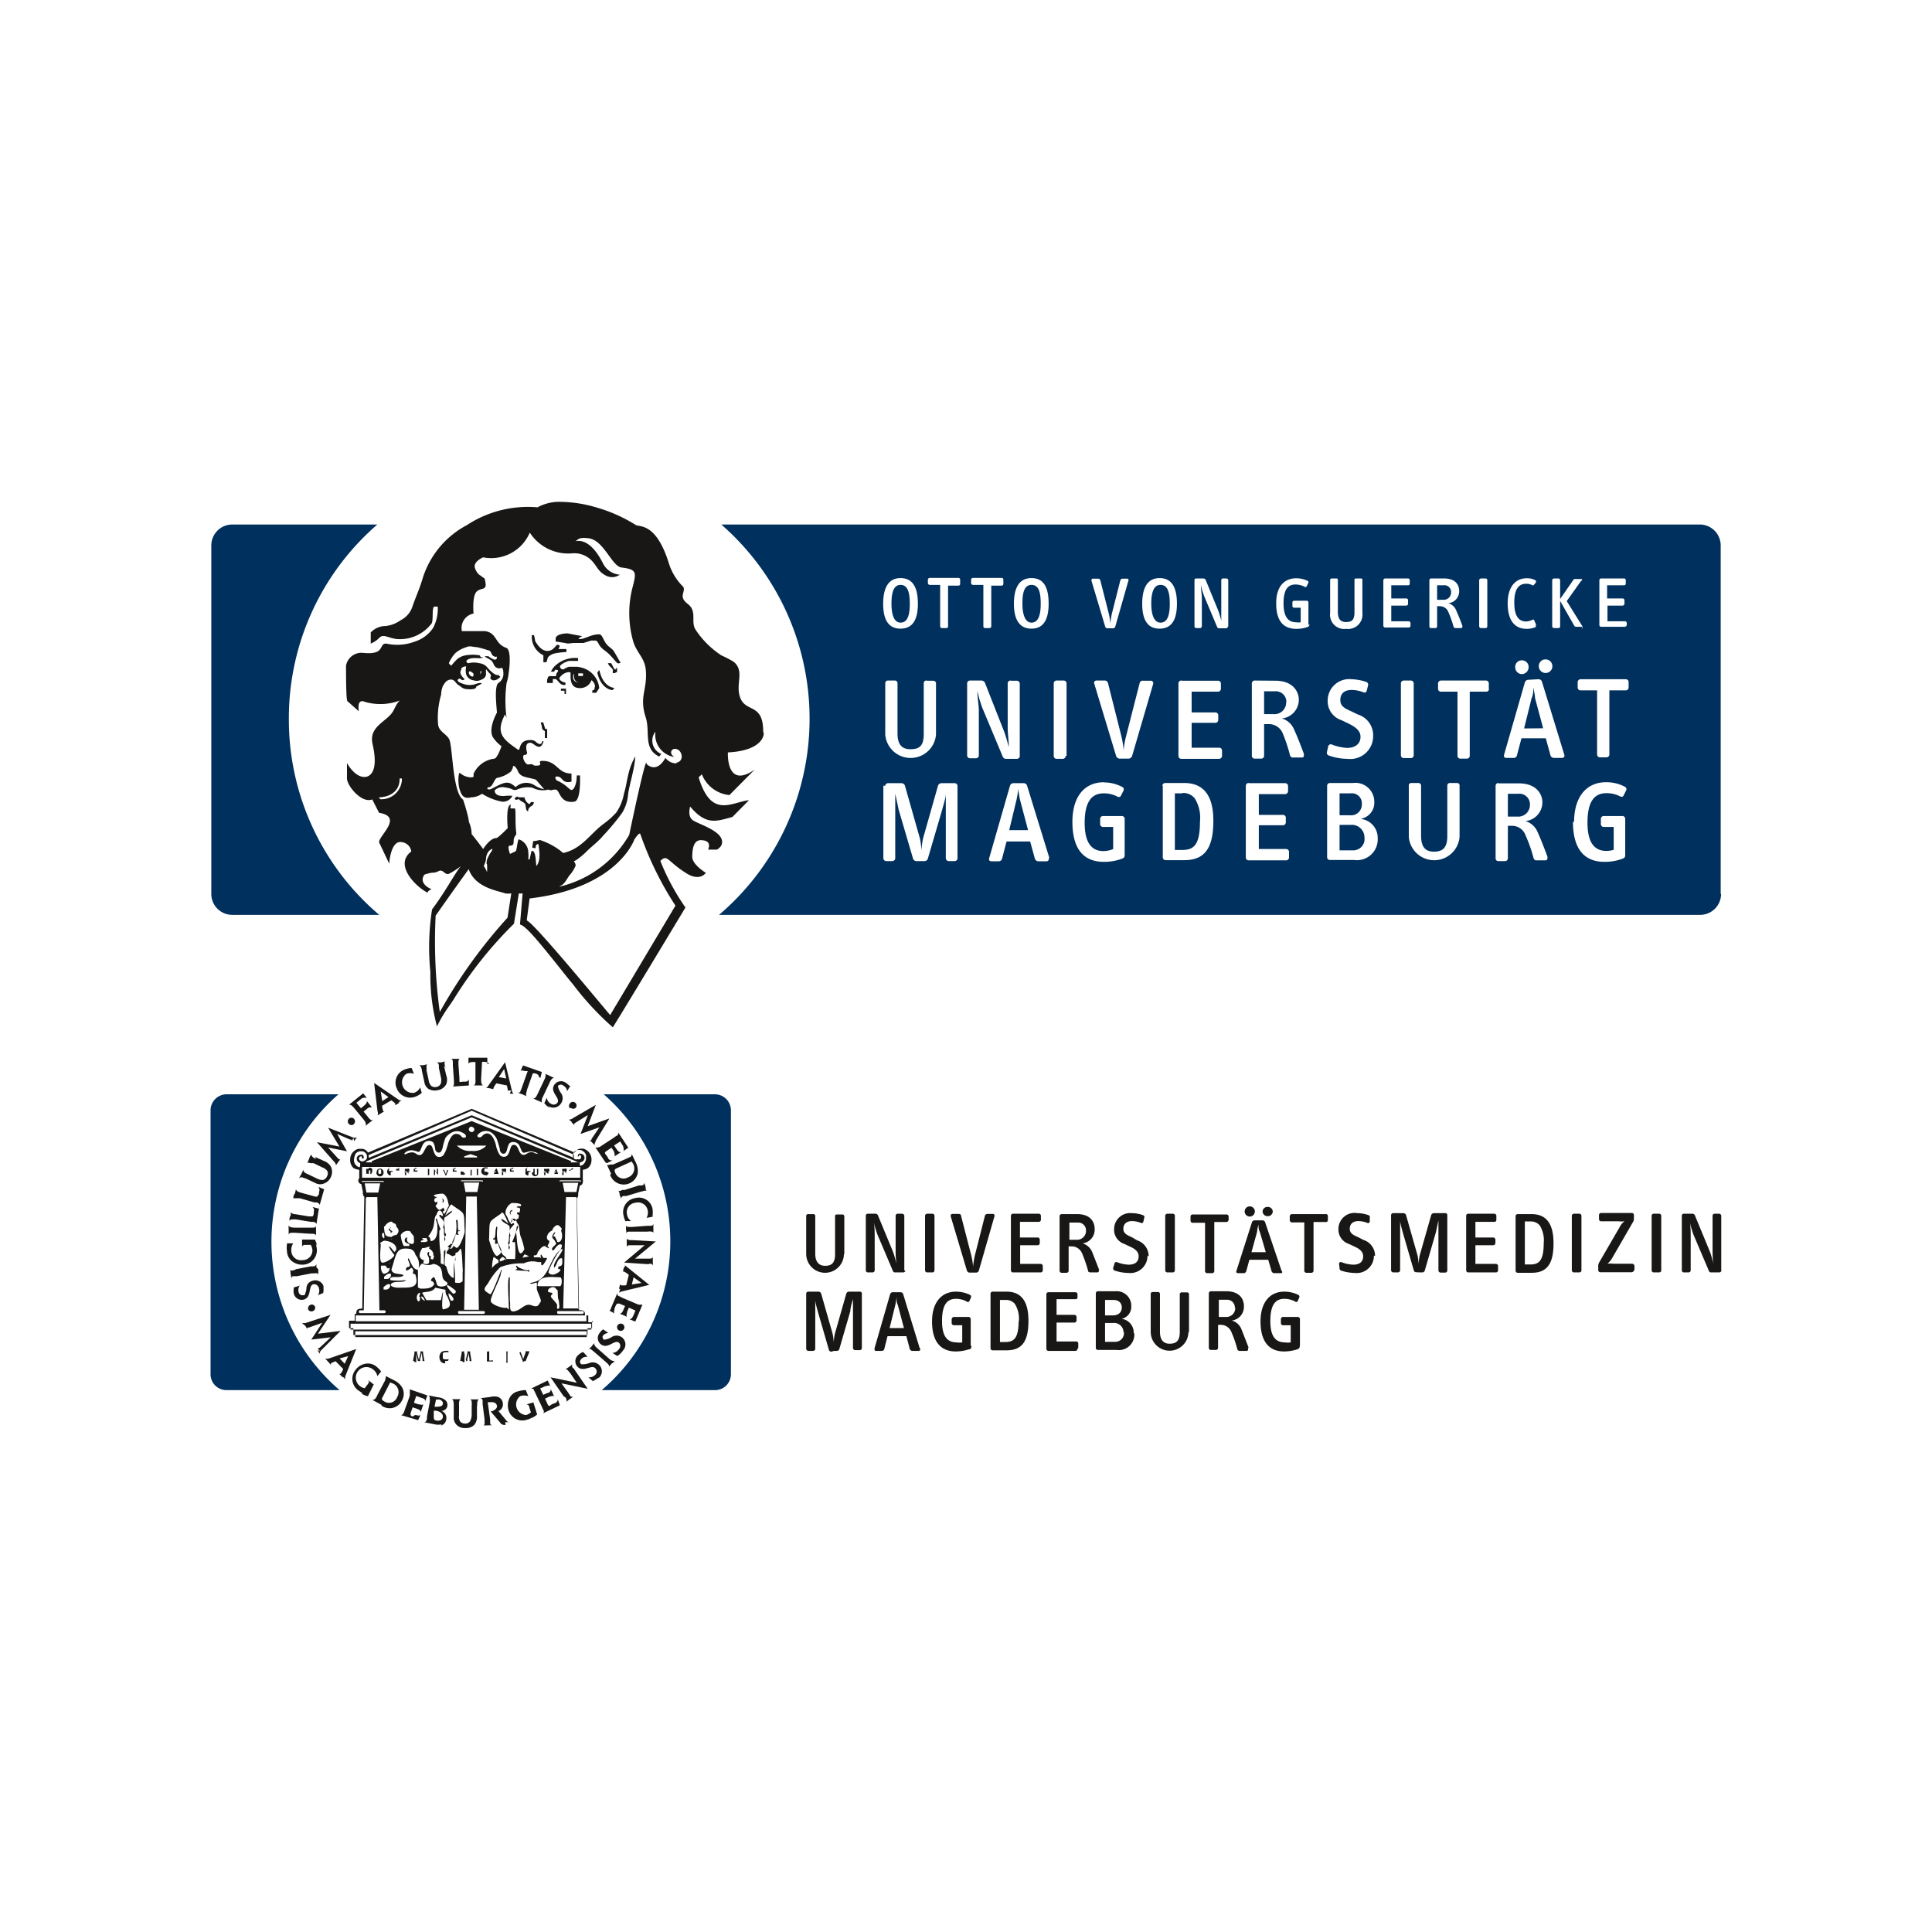 <svg xmlns="http://www.w3.org/2000/svg" id="Ebene_1" data-name="Ebene 1" viewBox="0 0 102.4 102.4"><defs><style>.cls-1{fill:#181716;}.cls-2{fill:#00305d;}</style></defs><path class="cls-1" d="M20.74,65.37c-.06,0,0-.09-.07-.12a.16.16,0,0,1-.07-.1c0-.05.09,0,.12-.12s0,0,0,0-.14.09,0,.18.06.07,0,.14Z"></path><path class="cls-1" d="M25,59.42h0l-5.29,2.12v.09H30.26l0-.09L25,59.42Zm0,.31a.14.14,0,0,1,.14.15A.14.14,0,0,1,25,60a.15.15,0,0,1-.15-.14.15.15,0,0,1,.15-.15Zm-1.29,1a1.44,1.44,0,0,1-.22.51.3.3,0,0,1-.32.06c-.13-.06-.19-.3-.23-.41s-.06-.2-.18-.2-.18.13-.23.22-.13.29-.26.31-.19-.07-.31-.12a.39.39,0,0,0-.26,0c-.09,0-.22.11-.26.07s.11-.16.25-.19A.53.53,0,0,1,22,61c.08,0,.19.11.26,0s.11-.29.19-.39a.34.34,0,0,1,.26-.14.33.33,0,0,1,.25.08.81.81,0,0,1,.1.31c0,.13.1.24.21.23s.14-.11.19-.25a3.06,3.06,0,0,1,.15-.53A.92.92,0,0,1,24,60a.56.56,0,0,1,.44,0c.11.05.21.09.25.19s-.08.13-.16.1-.11-.15-.26-.18-.23,0-.33.12a1.18,1.18,0,0,0-.22.51Zm1.62.62h-.67a.07.07,0,0,1-.05,0,.06.06,0,0,1,0-.06l.33-.12h0l.34.12a.07.07,0,0,1,0,.06.07.07,0,0,1-.05,0Zm.44-.62A.91.91,0,0,1,25,61a.94.94,0,0,1-.78-.28.07.07,0,0,1,0,0,.05.05,0,0,1,.05,0h1.48s0,0,0,0,0,0,0,0Zm.13-.19-.05,0h-1.7l-.05,0s0,0,0,0l0,0h1.8v0a0,0,0,0,1,0,0Zm2.65.62s-.16,0-.26-.07a.39.39,0,0,0-.26,0c-.12.05-.18.13-.31.12s-.21-.21-.25-.31-.11-.22-.23-.22-.15.09-.19.2-.09.35-.23.41a.3.3,0,0,1-.32-.06,1.45,1.45,0,0,1-.21-.51,1.32,1.32,0,0,0-.22-.51c-.1-.1-.19-.17-.34-.12s-.17.15-.25.18-.21,0-.17-.1a.48.48,0,0,1,.25-.19A.56.56,0,0,1,26,60a.85.85,0,0,1,.33.37,4.45,4.45,0,0,1,.16.53c0,.14.08.24.19.25s.16-.1.2-.23a1,1,0,0,1,.11-.31.3.3,0,0,1,.24-.08.36.36,0,0,1,.27.14c.07.1.12.31.19.39s.18,0,.26,0a.51.51,0,0,1,.36,0c.13,0,.28.14.24.19Z"></path><path class="cls-1" d="M19.55,62.21h0a.11.11,0,0,0,.08,0s0,0,0-.09,0-.06,0-.08a.11.11,0,0,0-.08,0h0v.23Zm0-.31h.07l.05,0,.06.07a.24.24,0,0,1,0,.09.25.25,0,0,1-.05.15.22.22,0,0,1-.14,0h-.13s0,0,0-.05V62a.07.07,0,0,1,0-.05h.12Z"></path><path class="cls-1" d="M20.06,62.1a.11.11,0,0,0,0,.08.08.08,0,0,0,.14,0,.11.11,0,0,0,0-.08s0-.07,0-.09a.1.1,0,0,0-.14,0,.12.12,0,0,0,0,.09Zm-.09,0A.22.22,0,0,1,20,62a.19.19,0,0,1,.28,0,.22.22,0,0,1,.05.14.21.21,0,0,1-.05.15.19.19,0,0,1-.28,0,.21.21,0,0,1-.05-.15Z"></path><path class="cls-1" d="M20.71,62.3a.16.16,0,0,1-.13-.06.18.18,0,0,1-.06-.15.2.2,0,0,1,.06-.14.17.17,0,0,1,.14-.06l.08,0s0,0,0,0v0h-.11a.09.09,0,0,0-.07,0,.12.12,0,0,0,0,.09.11.11,0,0,0,0,.08.09.09,0,0,0,.07,0h.11s0,0,0,0a.05.05,0,0,1,0,.05l-.09,0Z"></path><path class="cls-1" d="M21.18,61.9h.05l0,0s0,0,0,0h-.12v.07h.11a0,0,0,0,1,0,0s0,0,0,0l0,0h-.06v.07h.12l0,0,0,0H21s0,0,0-.05V62a.43.43,0,0,1,0-.05h.15Z"></path><path class="cls-1" d="M21.53,62.08h0l0,0s0,0,0,0a.05.05,0,0,0,0,0h-.08v.1Zm0,.06v.09a.07.07,0,0,1,0,.05h-.07a.07.07,0,0,1,0-.05V62a.07.07,0,0,1,0-.05h.12a.18.18,0,0,1,.11,0,.12.12,0,0,1,0,.09.14.14,0,0,1,0,.07l-.07,0,.07.08,0,0s0,0,0,0,0,0,0,0h-.05l0,0-.1-.13Z"></path><path class="cls-1" d="M22.07,61.9h.05l0,0s0,0,0,0H22v.07h.11s0,0,0,0,0,0,0,0l0,0H22v.07h.13a0,0,0,0,1,0,.06h-.2a.06.06,0,0,1,0-.05V62a.08.08,0,0,1,0-.05h.14Z"></path><path class="cls-1" d="M22.34,62.09a0,0,0,0,1,0,0h.07s0,0,0,0a.05.05,0,0,1,0,0h-.07s0,0,0,0Z"></path><path class="cls-1" d="M22.75,62.23a.43.43,0,0,1,0,.05h-.07a.07.07,0,0,1,0-.05V62a.07.07,0,0,1,0-.05h.07a.43.43,0,0,1,0,.05v.27Z"></path><path class="cls-1" d="M23.05,62.23a.07.07,0,0,1,0,.05H23a.07.07,0,0,1,0-.05V62s0,0,0-.05H23a0,0,0,0,0,0,0l.16.22V62a.08.08,0,0,1,0-.05h.06a.07.07,0,0,1,0,.05v.28s0,0,0,0,0,0,0,0h0l0,0-.16-.22v.18Z"></path><path class="cls-1" d="M23.6,62.26,23.48,62v0h0l0,0h.06v0l.09.23.07-.22s0,0,0,0h.06a0,0,0,0,1,0,0h0v0l-.11.29,0,0h-.05s0,0,0,0Z"></path><path class="cls-1" d="M24.14,61.9h.05a0,0,0,0,1,0,0s0,0,0,0h-.12v.07h.11a0,0,0,0,1,0,0s0,0,0,0l-.05,0h-.06v.07h.12a.05.05,0,0,1,0,.06H24s0,0,0-.05V62a.07.07,0,0,1,0-.05h.15Z"></path><path class="cls-1" d="M24.66,62.17a.11.11,0,0,1-.05.09.12.12,0,0,1-.1,0l-.1,0s0,0,0,0,0,0,0,0h.16a0,0,0,0,0,0,0s0,0,0,0l-.06,0a.19.19,0,0,1-.09,0,.14.14,0,0,1,0-.07.12.12,0,0,1,0-.09.17.17,0,0,1,.1,0l.08,0s0,0,0,0a0,0,0,0,1,0,0h-.13s0,0,0,0,0,0,.05,0h0a.16.16,0,0,1,.08.05.09.09,0,0,1,0,.07Z"></path><path class="cls-1" d="M24.89,62h-.08a0,0,0,0,1,0,0s0,0,0,0h.25l0,0s0,0,0,0H25v.25a.07.07,0,0,1,0,.05h-.06a.08.08,0,0,1,0-.05V62Z"></path><path class="cls-1" d="M25.34,62.23a.43.43,0,0,1,0,.05h-.07a.07.07,0,0,1,0-.05V62a.07.07,0,0,1,0-.05h.07a.43.43,0,0,1,0,.05v.27Z"></path><path class="cls-1" d="M25.81,62.14h-.08l0,0a.05.05,0,0,1,0,0h.11l.05,0a.05.05,0,0,1,0,0,.18.18,0,0,1-.06.14.14.14,0,0,1-.13,0,.16.16,0,0,1-.13-.06.18.18,0,0,1-.06-.15.21.21,0,0,1,.2-.2l.1,0s.05,0,.05.06l0,0h0l-.05,0h-.06s-.05,0-.07,0a.11.11,0,0,0,0,.08.12.12,0,0,0,0,.09.08.08,0,0,0,.07,0l.06,0a.14.14,0,0,0,0-.06Z"></path><path class="cls-1" d="M26.18,62.14h.1L26.23,62l-.05.15Zm0,.08,0,0s0,0,0,0h0l0,0s0,0,0,0h0l.1-.28,0,0,0,0,.05,0s0,0,0,0l.1.28h0v0s0,0,0,0h-.06s0,0,0,0v0Z"></path><path class="cls-1" d="M26.67,62.08h0l0,0s0,0,0,0a.05.05,0,0,0,0,0h-.08v.1Zm0,.06v.09a.07.07,0,0,1,0,.05h-.07a.43.43,0,0,1,0-.05V62a.08.08,0,0,1,0-.05h.11a.16.16,0,0,1,.11,0,.12.12,0,0,1,0,.09.14.14,0,0,1,0,.07l-.07,0,.07.08,0,0s0,0,0,0,0,0,0,0H26.8l0,0-.1-.13Z"></path><path class="cls-1" d="M27.22,61.9h0l0,0s0,0,0,0h-.12v.07h.11s0,0,0,0,0,0,0,0a.06.06,0,0,1-.05,0h-.06v.07h.13a0,0,0,0,1,0,.06h-.2a.06.06,0,0,1,0-.05V62a.08.08,0,0,1,0-.05h.15Z"></path><path class="cls-1" d="M27.48,62.09s0,0,0,0,0,0,0,0h0s0,0,0,0,0,0,0,0h-.08s0,0,0,0Z"></path><path class="cls-1" d="M28,62.3a.17.17,0,0,1-.14-.06.17.17,0,0,1,0-.15.19.19,0,0,1,0-.14.18.18,0,0,1,.14-.06l.08,0s0,0,0,0v0H28a.09.09,0,0,0-.07,0,.12.12,0,0,0,0,.09.11.11,0,0,0,0,.08.09.09,0,0,0,.07,0h.11s0,0,0,0a.05.05,0,0,1,0,.05l-.09,0Z"></path><path class="cls-1" d="M28.27,62.12V62a.43.43,0,0,1,0-.05h.07a.07.07,0,0,1,0,.05v.15a.15.15,0,0,0,0,.08.07.07,0,0,0,.12,0,.15.15,0,0,0,0-.08V62a.07.07,0,0,1,0-.05h.07a.43.43,0,0,1,0,.05v.16a.22.22,0,0,1-.05.14.2.2,0,0,1-.24,0,.22.22,0,0,1-.05-.14Z"></path><path class="cls-1" d="M28.91,62.08h0l0,0s0,0,0,0,0,0,0,0h-.08v.1Zm0,.06v.09a.43.43,0,0,1,0,.05h-.07a.07.07,0,0,1,0-.05V62a.07.07,0,0,1,0-.05H29a.18.18,0,0,1,.11,0,.12.12,0,0,1,0,.09.14.14,0,0,1,0,.07l-.08,0,.08.08,0,0v0a0,0,0,0,1,0,0H29l0,0-.1-.13Z"></path><path class="cls-1" d="M29.38,62.14h.1L29.43,62l-.05.15Zm0,.08,0,0s0,0,0,0h0l0,0s0,0,0,0h0l.1-.28,0,0,0,0,0,0,0,0,.1.28h0v0a0,0,0,0,1,0,0h-.06s0,0,0,0v0Z"></path><path class="cls-1" d="M29.87,62.08h0l0,0s0,0,0,0a.05.05,0,0,0,0,0h-.08v.1Zm0,.06v.09a.43.43,0,0,1,0,.05h-.07a.07.07,0,0,1,0-.05V62a.07.07,0,0,1,0-.05h.12a.16.16,0,0,1,.11,0,.12.12,0,0,1,0,.09.14.14,0,0,1,0,.07l-.07,0,.07.08,0,0v0a0,0,0,0,1,0,0H30l0,0-.1-.13Z"></path><path class="cls-1" d="M30.4,61.92h0s0,0,0,0,0,0,0,0h-.11v.06h.06l0,0s0,0,0,0l0,0h-.1v.07h.12s0,0,0,0a0,0,0,0,1,0,0h-.2a.07.07,0,0,1,0,0V62a.07.07,0,0,1,0,0h.15Z"></path><path class="cls-1" d="M31.1,61.91a.7.7,0,0,1-.31.08"></path><path class="cls-1" d="M18.83,61.9a.63.63,0,0,0,.3.08"></path><path class="cls-1" d="M21.89,72.13l.08-.42a.1.1,0,0,1,0-.08l.07,0a.07.07,0,0,1,.06,0s0,0,0,.06l.1.38.09-.38s0,0,0-.06a.08.08,0,0,1,.07,0l.06,0a.1.1,0,0,1,0,.08l.08.43v0a.08.08,0,0,1,0,0l-.05,0-.05,0a.08.08,0,0,1,0-.06l-.05-.38a2.87,2.87,0,0,1-.08.32c0,.06,0,.1,0,.12h-.06l-.06,0,0,0-.09-.39,0,.37a.14.14,0,0,1,0,.07l-.05,0a.06.06,0,0,1-.05,0s0,0,0,0v-.05Z"></path><path class="cls-1" d="M23.6,72.26a.3.3,0,0,1-.23-.09.4.4,0,0,1,0-.48.32.32,0,0,1,.23-.09.28.28,0,0,1,.13,0s.05,0,.05.07a.06.06,0,0,1,0,0H23.6a.17.17,0,0,0-.12.05.21.21,0,0,0,0,.14.2.2,0,0,0,0,.14.13.13,0,0,0,.12.05h.08l.05,0a.06.06,0,0,1,.05,0,.06.06,0,0,1,0,0,.09.09,0,0,1-.06.08.25.25,0,0,1-.13,0Z"></path><path class="cls-1" d="M24.39,72.13l.08-.42a.34.34,0,0,1,0-.08l.07,0a.07.07,0,0,1,.06,0,.13.13,0,0,1,0,.06l.09.38.09-.38a.33.33,0,0,1,0-.06.08.08,0,0,1,.07,0l.07,0a.34.34,0,0,1,0,.08l.07.43v0s0,0,0,0l-.05,0-.05,0a.08.08,0,0,1,0-.06l-.05-.38c0,.15-.06.26-.07.32l0,.12h0s0,0,0,0l-.06,0,0,0-.09-.39,0,.37a.14.14,0,0,1,0,.07l-.05,0-.06,0a.07.07,0,0,1,0,0v-.05Z"></path><path class="cls-1" d="M25.82,71.71a.19.19,0,0,1,0-.08l.05,0a.11.11,0,0,1,.06,0,.19.19,0,0,1,0,.08v.4h.12a.15.15,0,0,1,.08,0,.06.06,0,0,1,0,.05s0,0,0,0h-.24s-.07,0-.08,0a.1.1,0,0,1,0-.07v-.44Z"></path><path class="cls-1" d="M26.9,72.15a.19.19,0,0,1,0,.08l-.06,0,0,0a.19.19,0,0,1,0-.08v-.44a.19.19,0,0,1,0-.08l0,0a.08.08,0,0,1,.06,0,.19.19,0,0,1,0,.08v.44Z"></path><path class="cls-1" d="M27.73,72.2l-.19-.48a0,0,0,0,0,0,0v0s0,0,0-.05l.06,0h0l0,0,.13.36.13-.35a.08.08,0,0,1,0-.06H28l.05,0a.07.07,0,0,1,0,.05v0l-.19.47,0,0a0,0,0,0,1-.08,0l0,0Z"></path><path class="cls-1" d="M25.86,67.68A2.78,2.78,0,0,1,26,67c0-.06.07,0,.07,0-.06.22,0,.72-.2.64Z"></path><path class="cls-1" d="M28.05,67.47V67.3c-.15.08-.45-.07-.55-.12-.27-.23-.11,0-.09.07l-.11.06v0c.48.08.68,0,.75.12Z"></path><path class="cls-1" d="M17.13,68.16a.92.92,0,0,1,0,.37l-.28.12v0a.43.43,0,0,0,.05-.38.26.26,0,0,0-.3-.2c-.28.09-.06.68-.5.81a.43.43,0,0,1-.53-.33.69.69,0,0,1,0-.25.13.13,0,0,1,0-.06s0,0,0,0v0l.32-.1v0a.4.4,0,0,0-.06.35.21.21,0,0,0,.24.16l.07,0a1.15,1.15,0,0,0,.1-.33c0-.22.11-.38.34-.44a.46.46,0,0,1,.59.38Z"></path><path class="cls-1" d="M16.87,67.27l0,.11a1.16,1.16,0,0,1,0,.18h0c0-.09-.12-.08-.2-.07l-.15,0-.78.15-.14,0c-.07,0-.15,0-.15.14h0a2.38,2.38,0,0,0-.05-.26c0-.08,0-.16-.05-.25h0c0,.12.25.07.34,0l.78-.15.14,0c.08,0,.16-.06.16-.15h0c0,.06,0,.14,0,.21Z"></path><path class="cls-1" d="M16.74,65.93a2.21,2.21,0,0,1,.05.25.76.76,0,0,1-.73.85.88.88,0,0,1-.63-.22.72.72,0,0,1-.22-.51,1,1,0,0,1,0-.34V65.9a.08.08,0,0,0,0,0v0l.33,0v0a.65.65,0,0,0-.1.41.51.51,0,0,0,.59.48.52.52,0,0,0,.53-.54.72.72,0,0,0-.09-.27l-.25,0c-.09,0-.2,0-.21.12h0l0-.4.68,0a1.15,1.15,0,0,1,.11.31Z"></path><path class="cls-1" d="M16.75,65.2v.31h0c0-.1-.1-.11-.18-.12l-.14,0-.79-.05h-.15c-.08,0-.16,0-.19.1h0l0-.25a2.26,2.26,0,0,1,0-.26h0c0,.13.23.13.32.14l.8,0h.14c.08,0,.16,0,.19-.1h0a1.23,1.23,0,0,0,0,.2Z"></path><path class="cls-1" d="M16.91,64l-.14.9h0c0-.1-.09-.12-.17-.14l-.13,0-.79-.13-.13,0c-.07,0-.18,0-.21.08h0c0-.09,0-.18.05-.26s0-.17,0-.25h0c0,.13.21.15.3.16l.67.11s.17,0,.2,0,.06-.09.07-.13v-.11a.23.23,0,0,0-.07-.26v0l.32.09Z"></path><path class="cls-1" d="M17.19,63l-.25.88h0c0-.09-.08-.13-.16-.15l-.12,0-.77-.22-.13,0c-.07,0-.17,0-.21,0h0c0-.08,0-.16.08-.25l.06-.24h0c0,.13.19.17.28.2l.66.18s.16.06.2,0,.06-.08.08-.13l0-.1a.23.23,0,0,0-.05-.27l0,0,.31.13Z"></path><path class="cls-1" d="M16.7,61.32l.46.21a.7.7,0,0,1,.38.31.64.64,0,0,1,0,.54.62.62,0,0,1-.35.34.52.52,0,0,1-.44,0l-.55-.26c-.08,0-.27-.14-.34,0h0c0-.07.07-.15.11-.23l.11-.23h0c0,.09.05.14.12.18l.13.06.46.22a.62.62,0,0,0,.33.08.31.31,0,0,0,.21-.19.29.29,0,0,0,0-.31.59.59,0,0,0-.26-.17l-.45-.22-.14,0c-.07,0-.15-.06-.2,0h0l.11-.24c0-.07.07-.15.11-.23h0c0,.13.16.21.25.25Z"></path><path class="cls-1" d="M18.74,60.32l-.12.18,0,0a.1.1,0,0,0,0-.1l-.07,0-.68-.3.52.92,0,0-1-.2.5.55a.34.34,0,0,0,.06.06.07.07,0,0,0,.1,0l0,0-.13.17-.12.17h0s0,0,0-.06a.48.48,0,0,0-.12-.17l-.88-1,0,0,1.19.23-.6-1,0,0,1.3.51a.27.27,0,0,0,.23,0h0l-.15.2Z"></path><path class="cls-1" d="M18.77,59.57a.19.19,0,0,1-.28,0,.19.19,0,0,1,0-.27.18.18,0,0,1,.27,0,.19.19,0,0,1,0,.27Z"></path><path class="cls-1" d="M19.38,58.18c-.11,0-.19,0-.27.09l-.22.18.24.29.17-.14c.07-.06.17-.15.14-.25l0,0,.27.34h0c-.11,0-.19,0-.27.09l-.17.14.21.25c.06.09.18.25.29.19l0,0-.21.16-.19.16,0,0c.06-.07,0-.14,0-.2l-.08-.12-.51-.62-.1-.11s-.11-.11-.19-.07l0,0,.76-.61.2.25Z"></path><path class="cls-1" d="M21.18,58.44l-.23.14,0,0s0-.06,0-.09a1.12,1.12,0,0,0-.21-.17l-.49.29a1.4,1.4,0,0,0,.06.28.06.06,0,0,0,.08,0v0l-.23.14-.15.09v0a.28.28,0,0,0,0-.22l-.18-1.5,0,0,1.26.86a.28.28,0,0,0,.19.07v0l-.17.1Zm-1-.59.08.51.33-.21-.41-.3Z"></path><path class="cls-1" d="M22.38,57.9a1.08,1.08,0,0,1-.35.22.76.76,0,0,1-1-.43.74.74,0,0,1,.41-1,1.32,1.32,0,0,1,.3-.08l.08,0s0,0,0,0l0,0,.12.31h0a.53.53,0,0,0-.41,0,.56.56,0,0,0,.42,1,.54.54,0,0,0,.32-.29h0l.08.29Z"></path><path class="cls-1" d="M23.53,56.48l.12.51a.66.66,0,0,1,0,.48.61.61,0,0,1-.44.31.68.68,0,0,1-.49-.06.53.53,0,0,1-.23-.38l-.13-.59c0-.09-.06-.31-.18-.29v0l.25,0,.25-.06v0c-.09,0-.08.13-.07.21a.89.89,0,0,0,0,.14l.11.5a.54.54,0,0,0,.13.3.32.32,0,0,0,.28.06.29.29,0,0,0,.24-.2.65.65,0,0,0,0-.31l-.11-.5a.65.65,0,0,0,0-.13c0-.08-.05-.16-.14-.16v0l.26,0,.25-.06v0c-.12,0-.06.25,0,.34Z"></path><path class="cls-1" d="M24.89,57.53l-.92.06v0c.09,0,.09-.12.09-.2v-.13L24,56.44a.66.66,0,0,0,0-.14c0-.07,0-.17-.12-.18v0h.26l.25,0v0c-.12,0-.09.24-.09.33l.05.69s0,.16,0,.19a.17.17,0,0,0,.15,0h.11c.1,0,.2,0,.24-.13h0v.34Z"></path><path class="cls-1" d="M25.92,56.4c-.05-.1-.16-.11-.25-.12h-.12l-.05.92c0,.1,0,.3.11.33v0l-.27,0h-.26v0c.09,0,.11-.09.12-.17a.76.76,0,0,0,0-.15l0-.92h-.11c-.09,0-.21,0-.26.09h0l0-.32,1,0,0,.33Z"></path><path class="cls-1" d="M27.09,57.8l-.26,0v0s.07,0,.08,0a.81.81,0,0,0-.05-.27l-.55-.11a1,1,0,0,0-.15.24.06.06,0,0,0,0,.07v0l-.26-.06-.17,0v0c.08,0,.12-.08.16-.14l.88-1.23h0l.36,1.5a.28.28,0,0,0,.09.17v0l-.2,0Zm-.37-1.14-.28.43.39.07-.11-.5Z"></path><path class="cls-1" d="M28.56,57.07c0-.11-.11-.15-.2-.18l-.12,0-.31.88c0,.09-.11.27,0,.34v0L27.68,58l-.24-.09v0c.09,0,.13,0,.16-.12a.94.94,0,0,0,.06-.15l.31-.87-.11,0c-.09,0-.2-.07-.27,0h0l.13-.3,1,.35-.08.32Z"></path><path class="cls-1" d="M28.53,58.35l-.1-.05-.17-.08v0c.09,0,.13-.05.17-.12a.83.83,0,0,0,.07-.13l.34-.72.06-.13c0-.07.05-.15,0-.21l0,0,.23.11.24.11,0,0c-.12,0-.2.16-.24.25l-.34.72-.06.12c0,.08-.05.16,0,.22v0l-.19-.1Z"></path><path class="cls-1" d="M29.13,58.72a1.12,1.12,0,0,1-.28-.25l.13-.29,0,0a.41.41,0,0,0,.22.32.25.25,0,0,0,.35-.06c.15-.26-.41-.54-.18-.93a.43.43,0,0,1,.62-.12,1,1,0,0,1,.19.16l.05,0h0l0,0-.17.28,0,0a.37.37,0,0,0-.19-.28.2.2,0,0,0-.29,0,.14.14,0,0,0,0,.07,1,1,0,0,0,.15.31.47.47,0,0,1,0,.56.48.48,0,0,1-.69.12Z"></path><path class="cls-1" d="M30.21,58.75a.2.2,0,0,1,0-.27.19.19,0,1,1,.31.23.19.19,0,0,1-.27,0Z"></path><path class="cls-1" d="M31.4,60.57l-.16-.15,0,0a.09.09,0,0,0,.11,0l0-.05.42-.62-1,.35,0,0,.39-1-.63.39-.08.05a.09.09,0,0,0,0,.1l0,0-.15-.15c0-.06-.1-.1-.15-.15l0,0,.05,0a.42.42,0,0,0,.19-.09l1.19-.69,0,0-.43,1.13,1.15-.41,0,0-.73,1.19c0,.08-.08.14-.05.23l0,0-.17-.18Z"></path><path class="cls-1" d="M32.09,61.61l-.54-.81h0c.07.06.14,0,.21,0a.57.57,0,0,0,.13-.08l.66-.43.12-.09c.07,0,.13-.11.09-.19l0,0,.54.82-.27.19,0,0c.07-.1,0-.19,0-.27l-.16-.25-.32.21.14.21c.06.08.12.17.23.14l0,0-.18.12-.19.12,0,0c.07-.08,0-.18,0-.26l-.14-.21-.28.19c-.1.07-.08.11,0,.2l.09.13c0,.08.13.18.25.15v0l-.3.15Z"></path><path class="cls-1" d="M32.39,62.21l-.23-.49h0c.05.07.14,0,.22,0l.12,0,.73-.32.12-.06c.07,0,.15-.09.13-.18h0l.23.48a1,1,0,0,1,.09.55.76.76,0,0,1-1.46.08Zm1.17-.52-.08-.13-.77.35c-.15.07-.16.11-.1.25a.47.47,0,0,0,.68.24.5.5,0,0,0,.27-.71Z"></path><path class="cls-1" d="M32.84,63.36l0-.11-.07-.18h0c0,.08.13.06.2,0l.14,0,.76-.24.14,0c.07,0,.15-.07.14-.16h0a2.33,2.33,0,0,0,.07.25c0,.08,0,.16.08.24h0c-.06-.12-.25,0-.34,0l-.76.23-.13,0c-.08,0-.16.07-.15.16h0l-.06-.2Z"></path><path class="cls-1" d="M33.2,64.82a1.17,1.17,0,0,1-.15-.39.75.75,0,0,1,.63-.93.73.73,0,0,1,.91.6,1.56,1.56,0,0,1,0,.31v.08s0,0,0,0v0l-.32.06v0a.61.61,0,0,0,.06-.4.52.52,0,0,0-.65-.4.5.5,0,0,0-.45.6.53.53,0,0,0,.22.37v0l-.3,0Z"></path><path class="cls-1" d="M33.18,65.24v-.11c0-.06,0-.13,0-.19h0c0,.09.11.09.19.09h.15l.79-.06h.14c.08,0,.17,0,.18-.12h0c0,.09,0,.18,0,.26s0,.17,0,.26h0c0-.13-.23-.1-.33-.09l-.79,0-.14,0c-.08,0-.17,0-.18.12h0a1.48,1.48,0,0,0,0-.21Z"></path><path class="cls-1" d="M34.42,67h-.14l-1.2-.08v0L34.17,66l-.62,0h-.14c-.08,0-.17,0-.19.1h0c0-.08,0-.17,0-.25s0-.16,0-.24h0c0,.1.11.11.18.12l.14,0,1.22.07v0l-1.1.91.61,0h.14c.08,0,.18,0,.19-.11h0c0,.09,0,.17,0,.25a1.93,1.93,0,0,1,0,.24h0c0-.09-.11-.11-.18-.12Z"></path><path class="cls-1" d="M32.81,68.31l.06-.26h0s0,.07.05.07a.8.8,0,0,0,.27,0l.14-.55a1.19,1.19,0,0,0-.23-.16.05.05,0,0,0-.07,0h0c0-.08,0-.17.07-.26s0-.11,0-.17h0c0,.08.07.12.13.17l1.18.95v0L33,68.44a.27.27,0,0,0-.17.08h0c0-.06,0-.13.05-.2ZM34,68l-.42-.3-.09.38L34,68Z"></path><path class="cls-1" d="M32.34,69.44l.38-.9h0c0,.09,0,.13.12.17l.13.07.73.31.15.06c.07,0,.15,0,.2,0h0l-.38.9-.31-.13v0c.12,0,.16-.1.21-.19l.11-.27-.35-.15-.09.22c0,.1-.08.19,0,.27v0l-.19-.09-.21-.08v0c.1,0,.16-.1.19-.18l.1-.23-.31-.13c-.11,0-.13,0-.18.1l-.06.13c0,.1-.08.22,0,.3l0,0-.29-.16Z"></path><path class="cls-1" d="M16.34,69.42a.21.21,0,0,1,.11-.26.19.19,0,0,1,.25.1.2.2,0,0,1-.36.16Z"></path><path class="cls-1" d="M16.94,71.62c0-.07-.08-.12-.12-.18l0,0a.09.09,0,0,0,.11,0l.06-.05.54-.51L16.5,71l0,0,.58-.89-.7.25-.08,0a.1.1,0,0,0,0,.1h0a1.74,1.74,0,0,1-.11-.18L16,70.12h0l0,0a.65.65,0,0,0,.2,0l1.32-.43,0,0-.67,1,1.2-.15,0,0-1,1a.24.24,0,0,0-.1.21h0a2.39,2.39,0,0,1-.13-.21Z"></path><path class="cls-1" d="M18.16,73l-.19-.2,0,0a.06.06,0,0,0,.09,0,.8.8,0,0,0,.13-.24l-.4-.41a1.36,1.36,0,0,0-.25.11s0,0,0,.08l0,0-.18-.2L17.23,72l0,0a.31.31,0,0,0,.21,0l1.44-.5,0,0-.57,1.42a.28.28,0,0,0,0,.2l0,0a1,1,0,0,0-.14-.15Zm.36-1.14L18,72l.27.28.21-.46Z"></path><path class="cls-1" d="M19.19,73.83,19,73.7a.75.75,0,0,1-.15-1.1.83.83,0,0,1,.59-.33.71.71,0,0,1,.52.17,1.42,1.42,0,0,1,.24.25l0,0h0l0,0-.2.25h0a.58.58,0,0,0-.23-.36.56.56,0,0,0-.7.88.62.62,0,0,0,.26.12l.16-.21c.05-.06.11-.16,0-.24v0l.32.25L19.5,74a.91.91,0,0,1-.31-.12Z"></path><path class="cls-1" d="M20.22,74.46l-.48-.26v0c.09,0,.15-.05.19-.12a.45.45,0,0,0,.06-.12l.37-.7a.67.67,0,0,0,.06-.12c0-.07.07-.16,0-.22l0,0,.47.24a1,1,0,0,1,.42.37.71.71,0,0,1,0,.69.73.73,0,0,1-1.09.28Zm.61-1.13-.15-.06-.39.76c-.08.13-.06.17.08.25a.46.46,0,0,0,.68-.23.5.5,0,0,0-.22-.72Z"></path><path class="cls-1" d="M22.16,75.27,21.24,75v0c.09,0,.13-.06.16-.13a.58.58,0,0,0,.05-.14l.27-.75s0-.09,0-.14,0-.15,0-.2v0l.93.32-.11.31h0c0-.12-.1-.15-.2-.18l-.28-.1-.12.36.23.08c.1,0,.2.06.27,0h0l-.07.2-.07.22h0c0-.11-.11-.15-.2-.18l-.23-.08-.11.32c0,.11,0,.13.11.17L22,75c.09,0,.22.06.29,0h0l-.15.31Z"></path><path class="cls-1" d="M23.42,75.49a.87.87,0,0,1-.39,0l-.55-.11v0c.1,0,.13-.09.15-.18l0-.12.15-.78a.59.59,0,0,0,0-.13c0-.08,0-.18-.07-.21v0l.51.1a.7.7,0,0,1,.37.14.34.34,0,0,1,.12.33.32.32,0,0,1-.32.25.39.39,0,0,1,.26.46.38.38,0,0,1-.29.32Zm-.29-.72-.14,0,0,.28c0,.15,0,.21.13.24s.32,0,.35-.17-.12-.29-.29-.33Zm.12-.59h-.14l-.08.38.08,0c.14,0,.33,0,.36-.14s-.09-.22-.22-.25Z"></path><path class="cls-1" d="M25.28,74.53l0,.51a.7.7,0,0,1-.13.47.63.63,0,0,1-.5.18.6.6,0,0,1-.46-.18.54.54,0,0,1-.14-.42l0-.6c0-.1,0-.31-.11-.33v0h.51v0c-.1,0-.11.11-.12.19a.61.61,0,0,0,0,.14V75a.54.54,0,0,0,.05.33.32.32,0,0,0,.26.12.29.29,0,0,0,.28-.13A.78.78,0,0,0,25,75v-.5a.33.33,0,0,0,0-.14c0-.08,0-.18-.1-.19v0h.52v0c-.14,0-.13.23-.13.33Z"></path><path class="cls-1" d="M26.8,75.52a.28.28,0,0,1-.3-.13L26,74.8v0s.05,0,.07,0,.29-.11.27-.28-.19-.22-.35-.2l-.14,0,.13.92a.59.59,0,0,0,0,.13c0,.08,0,.17.13.18v0a1.15,1.15,0,0,0-.26,0l-.25,0v0c.1,0,.09-.13.08-.21a.57.57,0,0,0,0-.13l-.1-.79,0-.13c0-.08,0-.17-.13-.18v0l.55-.07a.77.77,0,0,1,.4,0,.4.4,0,0,1,.25.33.38.38,0,0,1-.23.42l.4.48a.24.24,0,0,0,.15.11v0l-.2,0Z"></path><path class="cls-1" d="M28.19,75.14a.82.82,0,0,1-.24.1.76.76,0,0,1-1-.51.9.9,0,0,1,.08-.68.67.67,0,0,1,.44-.31,1.35,1.35,0,0,1,.34-.06h.06s0,0,0,0h0L28,74h0a.64.64,0,0,0-.43,0A.56.56,0,0,0,27.89,75a.89.89,0,0,0,.25-.14l-.08-.25c0-.08-.06-.18-.17-.17v0l.38-.11.2.64a1,1,0,0,1-.28.18Z"></path><path class="cls-1" d="M29.66,74.49l-.88.42v0c.07-.06.05-.14,0-.21l-.06-.14-.34-.71a.61.61,0,0,0-.07-.14c0-.07-.08-.13-.17-.11l0,0,.89-.43.14.3h0c-.08-.08-.18,0-.27,0l-.27.12.16.34.23-.1c.09,0,.18-.09.17-.21h0a1.63,1.63,0,0,0,.09.19,2,2,0,0,0,.1.21h0c-.07-.08-.18,0-.26,0l-.23.11.14.31c.06.11.1.09.2,0l.14-.06c.09,0,.21-.11.19-.23h0l.11.32Z"></path><path class="cls-1" d="M30.39,72.49a.75.75,0,0,0,.07.12l.69,1,0,0-1.39-.29.36.5a.44.44,0,0,0,.08.11c0,.07.11.14.2.09v0l-.21.14-.19.15,0,0c.07-.07,0-.15,0-.22L29.87,74l-.69-1,0,0,1.39.29-.34-.5-.09-.11c-.05-.06-.11-.14-.19-.09l0,0,.21-.14.19-.14,0,0c-.07.07,0,.15,0,.22Z"></path><path class="cls-1" d="M31.74,73a1.07,1.07,0,0,1-.32.2l-.23-.2,0,0a.45.45,0,0,0,.36-.13.24.24,0,0,0,0-.35c-.2-.22-.63.25-.95-.09a.43.43,0,0,1,.06-.62.77.77,0,0,1,.21-.14l.05,0a.08.08,0,0,0,0,0l0,0,.23.25,0,0a.36.36,0,0,0-.33.1c-.08.08-.13.2,0,.29l.06,0a1,1,0,0,0,.34-.06.49.49,0,0,1,.55.11.46.46,0,0,1-.07.7Z"></path><path class="cls-1" d="M32.45,72.24l-.07.08a.79.79,0,0,0-.12.15l0,0c.05-.08,0-.14-.06-.2l-.11-.1-.6-.52-.11-.09c-.06-.05-.13-.1-.21,0l0,0,.18-.19c.05-.07.11-.13.16-.19h0c-.06.11.1.24.17.3l.6.53.11.09c.06,0,.14.09.21,0l0,0a1.07,1.07,0,0,1-.14.16Z"></path><path class="cls-1" d="M33,71.61a1,1,0,0,1-.28.26l-.26-.16v0a.44.44,0,0,0,.34-.2.24.24,0,0,0,0-.35c-.24-.17-.57.36-.94.1a.42.42,0,0,1-.07-.62.62.62,0,0,1,.18-.18l0,0a.05.05,0,0,0,0,0v0l.27.19,0,0a.38.38,0,0,0-.3.17A.21.21,0,0,0,32,71a.13.13,0,0,0,.08,0,1,1,0,0,0,.32-.12.48.48,0,0,1,.56,0,.47.47,0,0,1,.06.7Z"></path><path class="cls-1" d="M33.07,70.44a.19.19,0,0,1-.34-.19.2.2,0,0,1,.27-.07.19.19,0,0,1,.07.26Z"></path><path class="cls-1" d="M23.45,63.75s.08,0,.07-.14a.17.17,0,0,0-.14-.11s0,0,0,0,.07,0,.08.09,0,.1,0,.12Z"></path><path class="cls-1" d="M27.09,64.39s-.09-.06-.07-.15a.17.17,0,0,1,.13-.11s0,0,0,.05-.08,0-.09.08.05.1,0,.13Z"></path><path class="cls-1" d="M31.43,70.08h-.25v-.36l0,0,0,0H31a.17.17,0,0,0,0-.1c0-.13-.11-.18-.26-.18h-.05l-.12-5.93a.17.17,0,0,0,.07-.13.17.17,0,0,0,0-.1l.09-.44a.19.19,0,0,0,.16-.19.17.17,0,0,0,0-.12V62a.62.62,0,0,0,.27-.09h0a.54.54,0,0,0,.19-.43.59.59,0,0,0-.44-.6h-.1a.39.39,0,0,0-.35.21L25,58.77l-5.5,2.32a.38.38,0,0,0-.35-.2H19a.58.58,0,0,0-.44.59.56.56,0,0,0,.19.44h0a.87.87,0,0,0,.29.08v.45a.18.18,0,0,0-.05.12.19.19,0,0,0,.16.19l.09.44a.13.13,0,0,0,0,.1.17.17,0,0,0,.07.13l-.11,5.93h-.05c-.14,0-.26.05-.26.18a.17.17,0,0,0,0,.1H18.8a.05.05,0,0,0,0,0,0,0,0,0,0,0,0v.36H18.5s0,0,0,0v.4a.05.05,0,0,0,0,0h.23v.36s0,0,0,0l0,0H31.14l0,0s0,0,0,0v-.36h.24s0,0,0,0v-.4a0,0,0,0,0,0,0Zm-.61-.59c.07,0,.12,0,.12.07s-.05.08-.12.08H29.64c-.06,0-.11,0-.11-.08s0-.07.11-.07Zm-1.61-1.25c.23-.08.26.12.32.12s0,.43.09.57h0l0,0h0c0,.12.06.36,0,.42a.06.06,0,0,1-.09,0,1,1,0,0,1,0-.21c-.27-.37-.42-.38-.27-.54s-.41,0-.15-.31Zm-2.35,1.07c-.19.06-.84-.16-.85-.36s.37-.92.52-1.35c0-.14.1-.3.06-.31s-.48,1.3-.61,1.31c-.35-.21-.39-.24-.12-.57a3.57,3.57,0,0,1,.66-.87,3.08,3.08,0,0,1,1.16-.2h.08a1.09,1.09,0,0,1,.74-.07.37.37,0,0,0,.14,0h0c.1,0,0,.11.07.17s.3-.36.28-.38-.11,0-.16,0-.09-.12-.15-.19h0c-.06.07,0,.11,0,.22a0,0,0,0,1,0,0,.11.11,0,0,0-.08-.07l-.21,0H28.3a.16.16,0,0,1,0-.1.08.08,0,0,1,.07,0,.15.15,0,0,0,.12-.15l0,0v0s.24-.42.42-.33a.62.62,0,0,0,.2.11s0,0,0,0-.07-.13-.09-.13.15-.23.08-.28c-.23-.11-.06-.42.09-.5s.07-.11.15-.19.19-.22.33-.07.11.11.07.23c.13.34,0,.67-.21.59,0-.09-.1-.2-.11-.28-.2,0,0-.12,0-.21s0,0-.05,0c-.23.35,0,.25.11.59-.09.13-.29.22-.2.35a0,0,0,0,0,.06,0c.13-.17.23-.32.36-.32s.08.17,0,.29c-.68.58-.53,1.62-1.61,1.76v0c.08.13.34-.08.36,0s0,.13,0,.28.21.51.22.69c-.15.22-.14.34-.51.21s-.53.29-.95.33c-.26,0-.13-.33-.19-.57,0-.42,0-.83,0-1.24,0,0,0,0-.05,0-.09.31,0,1.24,0,1.71Zm-3.46-.4c-.26,0-.54,0-.8,0-.06-.1-.14-.25-.23-.39.2-.08.52,0,.7-.27l.54.11c0,.07,0,.25.09.33.15.36.31.62-.22.71-.1-.08,0-.86,0-.93s-.11.4-.11.46Zm-1.14-.18c0,.19,0,.25-.1.24a.31.31,0,0,1,.06-.45c.1,0,0,.12,0,.21Zm-.11-.53c0-.23,0-.78,0-.9v0c-.28,0-.4-.46-.49-.6-.12,0,.08.25.06.38s-.17,0-.2.18.2,0,.28-.07c.27.2-.09.29.21.35.25.77-.26.7-.88.71-.35,0-.53-.14-.34-.25s.65,0,.72-.15h0a3.27,3.27,0,0,1-.82,0c-.08-.3.46-.06.69-.24,0-.14-.63,0-.63-.34.27-.78.2-1.2,1-1.07a.41.41,0,0,1,.27.31.78.78,0,0,1,.16.72c.07-.14.18-.31.25-.24s.38.09.53,0a.58.58,0,0,1,.38.19c.18.32,0,.57.3.75s-.37.4-.49.14a1.21,1.21,0,0,0-.14-.38c-.06,0-.18.11-.16.18s.13,0,.16.2c-.12.24-.47.23-.68.23a.24.24,0,0,1-.2-.1Zm-2-2.25c0-.12.1-.13.2-.19.27,0,.7.16.65.48,0,0-.06.11-.09.11s-.21-.26-.27-.3h0c-.06.06.17.35.25.45s-.46.46-.64.42-.06-.82-.07-1Zm7.56.74,0-.06a.93.93,0,0,0,.07-.13.06.06,0,0,1,.07,0,1.07,1.07,0,0,1,.19.09v0l-.3.06Zm-.35-1.47c0,.11-.14.43-.19.56s.11,0,.13.08a5.46,5.46,0,0,1,0,.87c-.17,0-.33,0-.46,0,0-.15-.21-.18-.23-.3a2.09,2.09,0,0,1-.25-1.35s0-.08-.05-.06c-.09.23,0,.64-.17.62a.15.15,0,0,0,0,.06s.09,0,.1,0,0,.1,0,.19.12,0,.18,0c.1.33.32.46-.07.68-.19,0-.4-.77-.43-.85.05-1.14-.09-.87.65-1.41.09-.21.31.4.38.56s0,0,0,0-.23-.22-.35-.26,0,0,0,.07.27.2.37.27,0,.47,0,.83c0,0-.08.09,0,.2a.49.49,0,0,0,0,.24s.11-.07,0-.23c.1-.13,0-.36.09-.5-.13-.31,0-.36.19-.6,0-.14-.12,0-.18,0,0-.31.25-.45.33-.08.15.11.11.45.19.71a3.56,3.56,0,0,1,.2.69c-.38.77-.39-.72-.43-.83s.11-.25.09-.36-.06,0-.06,0ZM26.7,66.8l0,0-.21.06a.08.08,0,0,1,0,0l0-.12a.48.48,0,0,0,.11-.11.09.09,0,0,1,.07,0,1,1,0,0,1,.16.14,0,0,0,0,1,0,0l-.07,0,0,0s0-.05-.06,0l0,0Zm-.26.11h0a.94.94,0,0,0-.36.3c0-.34.08-.64.11-.59s.2.14.23.18a.64.64,0,0,1,0,.1ZM27.38,64c.22,0,.2.06.16.26-.05,0-.09,0-.13,0a.09.09,0,0,0,0,.06c0,.09.13,0,.08.19s0,0-.13.15-.13-.05-.27-.1,0,0,0,0,.15.09,0,.23,0,0-.05,0-.14-.29-.22-.4,0-.46.3-.63c.09,0,.52,0,.5.12s-.15,0-.2.07,0,0,0,0Zm-8.19-1.58v-.57H30.75v.57Zm5.52,1h.56l.11,6H24.6l.11-6Zm-.07-.13s0,0,.05,0h.6s.05,0,.05,0l-.05,0h-.6s-.05,0-.05,0Zm.66-.11h-.63l-.09-.5h.82l-.1.5Zm-.79-.57c-.05,0-.09,0-.09,0s0-.05.09-.05h1c.05,0,.09,0,.09.05s0,0-.09,0ZM23.5,64s0,0,0,0,0,0,0,0-.18.19-.27.1-.08-.09-.13-.15.08-.1.08-.19a.09.09,0,0,0,0-.06c-.05,0-.08.05-.13,0s-.07-.21.15-.25c0,0,0,0,0,0s-.14,0-.2-.07.4-.13.49-.11c.26.16.24.45.31.63-.08.1-.1.21-.22.4s0,0-.06,0-.06-.1,0-.13h0l.05,0a0,0,0,0,0,0,0ZM23,66.54a.41.41,0,0,1-.05.21c-.17,0-.12-.08-.1-.17-.17,0-.09-.16-.11-.23-.2.06,0,.26,0,.36s.05.31-.16.29-.13-.09-.12-.16.09,0,.12,0v0c-.32-.09-.47-.23-.2-.69.27,0,.23-.08.38-.06s.09,0,.07,0-.11.06-.09.08.28.15.22.39Zm-.32-.79a.21.21,0,0,1-.18.08c-.08,0-.14,0-.17,0s-.05-.07.06-.09.05-.06,0-.07,0,0,0-.05l.14,0s.06,0,.08,0a.52.52,0,0,0,.06.14.1.1,0,0,1,0,0Zm-1.17-.15c-.17.22.06.3.18.33a.37.37,0,0,1,0,.11H21.4a1.56,1.56,0,0,1-.16-.58.42.42,0,0,1,.5-.2,1,1,0,0,0,.19.25c0,.2.06.42-.08.42s-.26-.08-.28-.2.07-.15,0-.13ZM20.4,65c.06-.16.34-.32.4-.22s.18,0,.21.24c.21.21.08.34,0,.44a.34.34,0,0,0-.25.1c-.4,0-.37-.17-.41-.56Zm.37.68c0,.06,0,0-.09,0a.34.34,0,0,1-.14,0v0s.2,0,.23,0Zm-.4-.06a.06.06,0,0,1-.05,0c-.2-.18.08-.53.05,0Zm-.16,1.46h.22c.15.19.07.16.22.12,0,.2-.12.27-.27.31s-.23-.35-.17-.42Zm.11,1.15c.45-.42.45.06.17.12h-.16s0-.07,0-.12Zm.19-.44h-.15s0-.07,0-.12c.45-.42.46.06.17.12Zm.07-.73s0,0,0-.05a.62.62,0,0,1,.12-.09.08.08,0,0,1,0,0s-.1.1-.14.09Zm1.75,1.66c.09,0,.12.07.18.19s0,0-.06,0a.21.21,0,0,1-.12-.23Zm1.44-.17c.08,0,.47.42.13.39a.79.79,0,0,1-.13-.39Zm.23,0c-.22-.18-.64-.79.14-.15.07.11-.08.21-.14.15Zm.12-.81a8.47,8.47,0,0,0-.07-.88s0,0,0,0c0,.22,0,.88,0,.88-.38-.13-.34-.63-.44-.65s0-.58,0-.76-.07,0-.08,0,0,.72,0,.71-.17-.08-.17-.08a.75.75,0,0,1,0-.11c0-.09,0-.16,0-.34a7,7,0,0,1-.07-1.29s0,0,.06-.07a4.74,4.74,0,0,1-.2-.56,0,0,0,0,0-.05,0c0,.12.08.22.08.36s.06.78-.33.83c-.07,0,0-.2-.16-.25a1.29,1.29,0,0,0,.26-.44c.09-.25.05-.59.19-.71.09-.37.32-.22.34.08-.06,0-.22-.16-.19,0,.2.23.33.29.19.59.11.14,0,.37.1.5-.07.16,0,.24,0,.23a.4.4,0,0,0,0-.24c.11-.11.05-.15,0-.2,0-.35-.09-.8,0-.82a3,3,0,0,0,.37-.28s0-.06,0-.07a2.27,2.27,0,0,0-.35.26s0,0,0,0,.28-.76.38-.55c.74.53.59.26.65,1.41,0,.07-.25.85-.43.85-.4-.22-.17-.36-.07-.68,0-.08.11,0,.17,0s-.1-.09,0-.2.06,0,.1,0,0,0,0,0c-.21,0-.08-.39-.17-.63a0,0,0,0,0-.06.06,2.08,2.08,0,0,1-.25,1.35c0,.13-.12.11-.22.27s.08.16.08.16.19.12.22.11l.14-.06c0,.26-.07.26,0,.31l0,0c0-.06,0-.22,0-.34s0-.08.05-.1.09,0,.19-.18.12.63.14,1a.88.88,0,0,1,0,.23s0,.44,0,.45-.07.16-.4.09Zm-.25-1.63s0,0-.06,0,0,0-.06,0,0,0,0-.06l.17-.14s0,0,0,0,0,0,.11.1a.15.15,0,0,0,0,.06l-.1.11-.17,0,.1-.1s0,0,0,0Zm.53,3.38h1.18c.06,0,.12,0,.12.07s-.06.08-.12.08H24.4c-.07,0-.12,0-.12-.08s0-.07.12-.07Zm5-2.34c.12-.08.14-.5.39-.46.09.64-.25.27-.2.57.31,0-.1.31-.32.3a.3.3,0,0,1-.2-.11c0-.21.62-1.35.73-1.25s-.61.81-.4,1Zm-.85,1a.06.06,0,0,1-.06,0c0-.6.87-.45,1.19-.45.14,0,.11.47,0,.47s-.95,0-1.15,0Zm2.07,1.2h-.77L30,63.45h.55l.11,5.93Zm-.74-6.06.05,0h.6s0,0,0,0,0,0,0,0h-.6l-.05,0Zm.67-.11h-.63l-.1-.49h.83l-.1.49Zm.17-.57h-1c-.05,0-.08,0-.08,0s0-.05.08-.05h1s.08,0,.08.05,0,0-.08,0ZM25,58.87l5.42,2.33a0,0,0,0,0,0,0,.19.19,0,0,0,0,.08.29.29,0,0,0,0,.09L25,59.11l-5.46,2.26a.22.22,0,0,0,0-.08.17.17,0,0,0,0-.07s0,0,0,0L25,58.87Zm-5.94,3a.39.39,0,0,1-.3-.38.82.82,0,0,1,.1-.36v0a.42.42,0,0,1,.21-.11h.08a.29.29,0,0,1,.3.24v.06a.18.18,0,0,1-.1.18.29.29,0,0,1-.15.06.22.22,0,0,1-.12-.05.11.11,0,0,1-.05-.1.11.11,0,0,1,.1-.12h0l.05,0s0,0,0,.07a.05.05,0,0,0,.1,0,.18.18,0,0,0-.06-.15.17.17,0,0,0-.11,0h0a.2.2,0,0,0-.2.21.24.24,0,0,0,.09.18.3.3,0,0,0,.18.06.48.48,0,0,0,.21-.06l.06-.06L25,59.22l5.5,2.32h0l0,0a.4.4,0,0,0,.21.07.36.36,0,0,0,.19-.07.22.22,0,0,0,.08-.18.21.21,0,0,0-.19-.21h0a.19.19,0,0,0-.11,0s-.06.07-.06.14,0,0,0,0,.05,0,.07,0a.08.08,0,0,0,0,0,.1.1,0,0,1,0-.07h0c.07,0,.1,0,.11.11a.14.14,0,0,1-.06.11.21.21,0,0,1-.12,0,.26.26,0,0,1-.15,0,.2.2,0,0,1-.1-.18v-.07a.3.3,0,0,1,.3-.24h.09a.44.44,0,0,1,.3.26s0,0,0,0a.49.49,0,0,1,0,.12.46.46,0,0,1-.16.4.34.34,0,0,1-.17.06v-.18H19.09v.17Zm.19.77s-.08,0-.08,0,0-.05.08-.05h1c.05,0,.09,0,.09.05s0,0-.09,0Zm.08.08h.82l-.1.49h-.63l-.09-.49Zm.76.6s0,0,0,0h-.6s-.06,0-.06,0,0,0,.06,0H20s0,0,0,0Zm-.66.13v0H20l.11,6h-.83l.11-5.94Zm-.28,6h1.18c.06,0,.11,0,.11.07s-.05.08-.11.08H19.14c-.07,0-.12,0-.12-.08s.05-.07.12-.07Zm-.29.27H31.08v.31H18.85v-.31ZM31.1,70.87H18.83v-.31H31.1v.31Zm.24-.4H18.58v-.31H31.34v.31Z"></path><path class="cls-2" d="M17.94,58H12a.85.85,0,0,0-.84.84v14a.84.84,0,0,0,.84.84h6A10.37,10.37,0,0,1,17.94,58Z"></path><path class="cls-2" d="M32,58h5.89a.85.85,0,0,1,.85.84v14a.84.84,0,0,1-.85.84h-6A10.37,10.37,0,0,0,32,58Z"></path><path class="cls-1" d="M48.75,71.47l-.88-2.88a.15.15,0,0,0-.14-.1h-.41a.15.15,0,0,0-.14.1l-.83,2.88c0,.07,0,.13.08.13h.3a.14.14,0,0,0,.14-.1l.17-.68h1l.18.68a.15.15,0,0,0,.15.1h.32a.09.09,0,0,0,.08-.13Zm-.84-1.08h-.76l.3-1.21a3.35,3.35,0,0,0,.07-.44c0,.13,0,.31.07.44l.32,1.21Zm3.54.94V69.92a.12.12,0,0,0-.11-.12h-.78a.13.13,0,0,0-.12.12v.21a.12.12,0,0,0,.12.11H51v.91a.93.93,0,0,1-.29,0c-.49,0-.78-.3-.78-1.13s.24-1.18.74-1.18a1.16,1.16,0,0,1,.56.14.1.1,0,0,0,.14,0l.09-.2a.11.11,0,0,0-.05-.15,1.72,1.72,0,0,0-.74-.17c-.8,0-1.27.61-1.27,1.58s.38,1.59,1.26,1.59a2.2,2.2,0,0,0,.68-.11c.12,0,.15-.09.15-.19ZM54.51,70c0-1.19-.51-1.54-1.17-1.54h-.73a.11.11,0,0,0-.11.11v2.89a.11.11,0,0,0,.11.11h.75c.88,0,1.15-.58,1.15-1.57Zm-.52,0c0,.93-.25,1.13-.71,1.13H53V68.9h.3a.61.61,0,0,1,.49.21,1.49,1.49,0,0,1,.21.94Zm3.16,1.44v-.23a.11.11,0,0,0-.11-.11H56v-1h.94a.12.12,0,0,0,.12-.11v-.19a.12.12,0,0,0-.12-.11H56v-.83h1a.1.1,0,0,0,.11-.11V68.6a.11.11,0,0,0-.11-.11H55.57a.11.11,0,0,0-.11.11v2.89a.11.11,0,0,0,.11.11H57a.11.11,0,0,0,.11-.11Zm2.94-.77a.74.74,0,0,0-.64-.77.65.65,0,0,0,.51-.67.77.77,0,0,0-.85-.79h-.92a.11.11,0,0,0-.11.11v2.9a.11.11,0,0,0,.11.1h1a.82.82,0,0,0,.93-.88Zm-.63-1.39c0,.27-.17.44-.49.44h-.4V68.9H59c.31,0,.46.16.46.43Zm.11,1.33a.46.46,0,0,1-.48.51h-.52v-1H59a.5.5,0,0,1,.55.5Zm3.45,0v-2a.1.1,0,0,0-.11-.11h-.27a.1.1,0,0,0-.11.11v2c0,.47-.2.61-.54.61s-.51-.23-.51-.63v-2a.1.1,0,0,0-.11-.11H61.1a.1.1,0,0,0-.11.11v2a1,1,0,0,0,2,0Zm3.16.82c-.14-.37-.32-.82-.39-1a.78.78,0,0,0-.5-.44h0a.73.73,0,0,0,.64-.76c0-.31-.16-.79-.94-.79h-.81a.11.11,0,0,0-.11.11v2.9a.11.11,0,0,0,.11.1h.26a.12.12,0,0,0,.12-.1V70.22h.18a.6.6,0,0,1,.53.39,5.9,5.9,0,0,1,.31.9.13.13,0,0,0,.14.09h.34c.09,0,.11-.06.08-.14Zm-.71-2.12a.47.47,0,0,1-.51.49H64.6v-.91H65a.41.41,0,0,1,.45.42Zm3.43,2V69.92a.12.12,0,0,0-.11-.12H68a.12.12,0,0,0-.11.12v.21a.11.11,0,0,0,.11.11h.41v.91a1,1,0,0,1-.3,0c-.49,0-.78-.3-.78-1.13s.25-1.18.74-1.18a1.2,1.2,0,0,1,.57.14.09.09,0,0,0,.13,0l.09-.2a.11.11,0,0,0-.05-.15,1.68,1.68,0,0,0-.74-.17c-.8,0-1.26.61-1.26,1.58s.38,1.59,1.25,1.59a2.32,2.32,0,0,0,.69-.11.17.17,0,0,0,.14-.19Z"></path><path class="cls-1" d="M44.75,66.48v-2a.1.1,0,0,0-.11-.11h-.26c-.07,0-.12,0-.12.11v2c0,.47-.19.61-.53.61s-.52-.23-.52-.63v-2a.1.1,0,0,0-.11-.11h-.26a.1.1,0,0,0-.11.11v2a1,1,0,0,0,2,0Zm3.18.86V64.43a.12.12,0,0,0-.12-.1h-.23a.11.11,0,0,0-.11.1v1.8c0,.22,0,.51.05.75-.07-.23-.12-.46-.2-.66l-.79-1.91a.15.15,0,0,0-.14-.08H46a.1.1,0,0,0-.11.1v2.91a.11.11,0,0,0,.11.1h.25a.11.11,0,0,0,.11-.1V65.51c0-.18,0-.55-.06-.78a6.24,6.24,0,0,0,.2.69l.82,1.93a.12.12,0,0,0,.12.09h.43a.12.12,0,0,0,.12-.1Zm1.6,0V64.44a.11.11,0,0,0-.11-.11h-.28a.11.11,0,0,0-.11.11v2.89a.11.11,0,0,0,.11.11h.28a.11.11,0,0,0,.11-.11Zm3.18-2.88a.09.09,0,0,0-.09-.12h-.28a.14.14,0,0,0-.14.11l-.53,2.09a6,6,0,0,0-.1.61c0-.22-.06-.46-.09-.61l-.54-2.09c0-.08-.06-.11-.14-.11h-.32c-.07,0-.1.06-.09.13l.86,2.88a.15.15,0,0,0,.14.1h.35a.15.15,0,0,0,.14-.1l.83-2.89Zm2.56,2.88V67.1a.11.11,0,0,0-.11-.11H54.07V66H55a.11.11,0,0,0,.11-.11V65.7a.11.11,0,0,0-.11-.11h-.94v-.83h1a.11.11,0,0,0,.11-.11v-.21a.11.11,0,0,0-.11-.11H53.69a.11.11,0,0,0-.11.11v2.89a.11.11,0,0,0,.11.11h1.47a.11.11,0,0,0,.11-.11Zm3,0c-.14-.37-.32-.82-.39-1a.81.81,0,0,0-.5-.44h0a.73.73,0,0,0,.64-.76c0-.31-.16-.79-.94-.79h-.81a.11.11,0,0,0-.11.11v2.9a.11.11,0,0,0,.11.1h.26a.11.11,0,0,0,.11-.1V66.06h.19a.6.6,0,0,1,.53.39,7.23,7.23,0,0,1,.31.9c0,.07.07.09.14.09h.34c.09,0,.11-.06.08-.14Zm-.71-2.12a.47.47,0,0,1-.51.49h-.37v-.91h.43a.41.41,0,0,1,.45.42Zm3.32,1.37a.88.88,0,0,0-.61-.85L60,65.58c-.25-.11-.46-.2-.46-.45s.16-.41.46-.41a1.31,1.31,0,0,1,.48.1.09.09,0,0,0,.12-.07l.05-.21a.1.1,0,0,0-.06-.13,1.74,1.74,0,0,0-.6-.11.85.85,0,0,0-.94.85.79.79,0,0,0,.54.78l.19.09c.29.13.57.26.57.57s-.22.44-.52.44a1.84,1.84,0,0,1-.62-.13.1.1,0,0,0-.14.07L59,67.2a.13.13,0,0,0,.07.14,2.45,2.45,0,0,0,.75.13.91.91,0,0,0,1-.92Zm1.39.78V64.44a.11.11,0,0,0-.11-.11h-.29a.11.11,0,0,0-.11.11v2.89a.11.11,0,0,0,.11.11h.29a.11.11,0,0,0,.11-.11Zm2.85-2.67v-.22a.11.11,0,0,0-.11-.11h-1.8a.11.11,0,0,0-.11.11v.22a.11.11,0,0,0,.11.11h.66v2.56a.11.11,0,0,0,.11.11h.27a.11.11,0,0,0,.11-.11V64.77H65a.11.11,0,0,0,.11-.11Zm2.34-.49a.26.26,0,0,0-.28-.24.25.25,0,0,0-.26.24.26.26,0,0,0,.26.25.26.26,0,0,0,.28-.25Zm-.95,0a.27.27,0,0,0-.54,0,.27.27,0,0,0,.54,0Zm1.42,3.16-.88-2.6a.15.15,0,0,0-.14-.09H66.5a.16.16,0,0,0-.14.09l-.83,2.6a.08.08,0,0,0,.08.11h.3a.15.15,0,0,0,.14-.09l.17-.62h1l.18.62a.16.16,0,0,0,.15.09h.32c.07,0,.11,0,.08-.11Zm-.84-1h-.76l.3-1.09c0-.12.05-.28.07-.39,0,.11,0,.28.07.39l.32,1.09Zm3.29-1.69v-.22a.1.1,0,0,0-.1-.11h-1.8a.12.12,0,0,0-.12.11v.22a.12.12,0,0,0,.12.11h.65v2.56a.11.11,0,0,0,.11.11h.27a.11.11,0,0,0,.11-.11V64.77h.66a.1.1,0,0,0,.1-.11Zm2.5,1.89a.88.88,0,0,0-.61-.85L72,65.58c-.25-.11-.46-.2-.46-.45s.16-.41.46-.41a1.31,1.31,0,0,1,.48.1.09.09,0,0,0,.12-.07l0-.21a.1.1,0,0,0-.06-.13,1.74,1.74,0,0,0-.6-.11.85.85,0,0,0-1,.85.8.8,0,0,0,.55.78l.19.09c.29.13.57.26.57.57s-.22.44-.52.44a1.84,1.84,0,0,1-.62-.13.1.1,0,0,0-.14.07L71,67.2a.13.13,0,0,0,.07.14,2.45,2.45,0,0,0,.75.13.91.91,0,0,0,1-.92Zm6.52.78V67.1a.11.11,0,0,0-.11-.11H78.2V66h.94a.12.12,0,0,0,.12-.11V65.7a.12.12,0,0,0-.12-.11H78.2v-.83h1a.1.1,0,0,0,.11-.11v-.21a.11.11,0,0,0-.11-.11H77.82a.11.11,0,0,0-.11.11v2.89a.11.11,0,0,0,.11.11h1.47a.11.11,0,0,0,.11-.11Zm2.94-1.46c0-1.19-.51-1.54-1.17-1.54h-.73a.11.11,0,0,0-.11.11v2.89a.11.11,0,0,0,.11.11h.75c.88,0,1.15-.58,1.15-1.57Zm-.52,0c0,.93-.25,1.13-.71,1.13h-.29V64.74h.3a.61.61,0,0,1,.49.21,1.49,1.49,0,0,1,.21.94Zm2,1.44V64.44a.11.11,0,0,0-.11-.11h-.29a.11.11,0,0,0-.11.11v2.89a.11.11,0,0,0,.11.11h.29a.11.11,0,0,0,.11-.11Zm2.81,0V67.1a.13.13,0,0,0-.12-.12h-1a1.3,1.3,0,0,0-.31,0,1.19,1.19,0,0,0,.26-.32l1.08-1.87a.35.35,0,0,0,.06-.18v-.21a.11.11,0,0,0-.11-.11H84.86a.11.11,0,0,0-.11.11v.22a.11.11,0,0,0,.11.11h.91a1.61,1.61,0,0,0,.33,0,.91.91,0,0,0-.26.32l-1.08,1.86a.37.37,0,0,0-.05.17v.24a.11.11,0,0,0,.11.11h1.66a.12.12,0,0,0,.12-.11Zm1.42,0V64.44a.11.11,0,0,0-.11-.11h-.29a.11.11,0,0,0-.11.11v2.89a.11.11,0,0,0,.11.11h.29a.11.11,0,0,0,.11-.11Zm3.18,0V64.43a.12.12,0,0,0-.12-.1h-.23a.11.11,0,0,0-.11.1v1.8c0,.22,0,.51.05.75-.07-.23-.12-.46-.2-.66l-.79-1.91a.15.15,0,0,0-.14-.08h-.44a.1.1,0,0,0-.11.1v2.91a.11.11,0,0,0,.11.1h.25a.11.11,0,0,0,.11-.1V65.51c0-.18,0-.55-.06-.78a6.24,6.24,0,0,0,.2.69l.82,1.93a.12.12,0,0,0,.12.09h.43a.12.12,0,0,0,.12-.1Z"></path><path class="cls-1" d="M75.23,67.44h.15a.14.14,0,0,0,.14-.11l.58-2c.05-.2.1-.48.14-.64,0,.12,0,.53,0,.65v2a.12.12,0,0,0,.12.11h.24a.11.11,0,0,0,.11-.11V64.4a.1.1,0,0,0-.11-.1H76a.16.16,0,0,0-.14.09l-.61,2.14a2.85,2.85,0,0,0-.06.47,2.85,2.85,0,0,0-.06-.47l-.61-2.14a.16.16,0,0,0-.14-.09h-.53a.11.11,0,0,0-.12.1v2.93a.12.12,0,0,0,.12.11h.24a.12.12,0,0,0,.12-.11v-2c0-.12,0-.53,0-.65,0,.16.09.44.14.64l.58,2a.13.13,0,0,0,.14.11Z"></path><path class="cls-1" d="M44.2,71.6h.15a.14.14,0,0,0,.14-.11l.58-2c0-.2.1-.48.14-.64,0,.12,0,.53,0,.65v1.95a.12.12,0,0,0,.12.11h.24a.11.11,0,0,0,.11-.11V68.56a.1.1,0,0,0-.11-.1H45a.16.16,0,0,0-.14.09l-.61,2.14a2.85,2.85,0,0,0-.06.47,2.85,2.85,0,0,0-.06-.47l-.61-2.14a.16.16,0,0,0-.14-.09h-.53a.11.11,0,0,0-.12.1v2.93a.12.12,0,0,0,.12.11h.24a.12.12,0,0,0,.12-.11V69.54c0-.12,0-.53,0-.65,0,.16.09.44.14.64l.58,2a.13.13,0,0,0,.14.11Z"></path><path class="cls-2" d="M91.2,47.38V28.91a1.11,1.11,0,0,0-1.11-1.11H38.23a13.66,13.66,0,0,1-.12,20.69h52a1.11,1.11,0,0,0,1.11-1.11Zm-7.77-3.82c0-1.28.62-2.1,1.69-2.1a2.06,2.06,0,0,1,1,.24.14.14,0,0,1,.07.19l-.13.26a.12.12,0,0,1-.17.07,1.54,1.54,0,0,0-.75-.18c-.66,0-1,.48-1,1.56s.38,1.5,1,1.5a1.23,1.23,0,0,0,.39-.06V43.83H85a.15.15,0,0,1-.15-.14V43.4a.15.15,0,0,1,.15-.15h1a.15.15,0,0,1,.14.15v1.87c0,.14,0,.2-.19.26a2.66,2.66,0,0,1-.91.15c-1.16,0-1.67-.8-1.67-2.12ZM61.61,41.65a.15.15,0,0,1,.15-.15h1c.87,0,1.55.47,1.55,2,0,1.31-.36,2.09-1.53,2.09h-1a.15.15,0,0,1-.15-.15V41.65Zm-14.69,0a.15.15,0,0,1,.16-.14h.7a.2.2,0,0,1,.18.12l.8,2.82a4.72,4.72,0,0,1,.08.62,4.72,4.72,0,0,1,.08-.62l.8-2.82a.2.2,0,0,1,.18-.12h.7a.15.15,0,0,1,.15.14V45.5a.15.15,0,0,1-.15.14h-.31a.16.16,0,0,1-.16-.14V42.92c0-.15,0-.69,0-.85,0,.21-.12.57-.19.84l-.76,2.59a.18.18,0,0,1-.18.14h-.43a.19.19,0,0,1-.18-.14l-.76-2.59c-.06-.27-.13-.63-.18-.84,0,.16,0,.7,0,.85V45.5a.16.16,0,0,1-.16.14h-.31a.16.16,0,0,1-.16-.14V41.64ZM48.65,32c0,.89-.31,1.32-.92,1.32s-.92-.43-.92-1.32.31-1.36.92-1.36.92.44.92,1.36Zm.47,4.08h.35a.14.14,0,0,1,.14.15v2.71a1.35,1.35,0,0,1-2.69,0V36.22a.14.14,0,0,1,.14-.15h.36a.14.14,0,0,1,.15.15v2.64c0,.54.18.85.68.85s.71-.19.71-.81V36.22a.14.14,0,0,1,.16-.15Zm1.77-5.13a.09.09,0,0,1-.09.09h-.55V33.2a.09.09,0,0,1-.09.09h-.23a.1.1,0,0,1-.1-.09V31h-.55a.1.1,0,0,1-.1-.09v-.19a.1.1,0,0,1,.1-.09H50.8a.09.09,0,0,1,.09.09v.19Zm2.29,0a.09.09,0,0,1-.09.09h-.55V33.2a.1.1,0,0,1-.1.09h-.22a.09.09,0,0,1-.1-.09V31h-.55a.1.1,0,0,1-.1-.09v-.19a.1.1,0,0,1,.1-.09h1.52a.09.09,0,0,1,.09.09v.19Zm.4,5.13h.31a.16.16,0,0,1,.16.14v3.86a.15.15,0,0,1-.16.14h-.57a.18.18,0,0,1-.17-.11l-1.08-2.58a7,7,0,0,1-.27-.91c0,.31.08.8.08,1v2.43a.15.15,0,0,1-.15.14h-.32a.15.15,0,0,1-.15-.14V36.21a.15.15,0,0,1,.15-.14H52a.22.22,0,0,1,.2.11l1,2.54c.11.27.18.57.27.87,0-.32-.06-.7-.06-1V36.21a.15.15,0,0,1,.15-.14Zm2-4.08c0,.89-.31,1.32-.91,1.32s-.93-.43-.93-1.32.31-1.36.93-1.36.91.44.91,1.36Zm0,13.48a.12.12,0,0,1-.11.17h-.43a.2.2,0,0,1-.19-.14l-.25-.91H53.35l-.24.91a.17.17,0,0,1-.17.14h-.4c-.1,0-.14-.08-.11-.17l1.1-3.83a.19.19,0,0,1,.19-.14h.54a.19.19,0,0,1,.18.14l1.18,3.83Zm.9-5.41a.15.15,0,0,1-.15.15H56a.15.15,0,0,1-.15-.15V36.22a.15.15,0,0,1,.15-.15h.38a.15.15,0,0,1,.15.15v3.84Zm2,1.4a2.07,2.07,0,0,1,1,.24.14.14,0,0,1,.07.19l-.13.26a.13.13,0,0,1-.18.07,1.51,1.51,0,0,0-.75-.18c-.65,0-1,.48-1,1.56s.38,1.5,1,1.5A1.34,1.34,0,0,0,59,45V43.83h-.54a.15.15,0,0,1-.15-.14V43.4a.15.15,0,0,1,.15-.15h1a.15.15,0,0,1,.15.15v1.87c0,.14,0,.2-.19.26a2.71,2.71,0,0,1-.91.15c-1.17,0-1.67-.8-1.67-2.12s.62-2.1,1.68-2.1Zm1.33-10.7-.7,2.45a.13.13,0,0,1-.12.08h-.29a.11.11,0,0,1-.12-.08l-.73-2.44c0-.06,0-.11.08-.11h.27a.12.12,0,0,1,.12.09l.45,1.77a3.22,3.22,0,0,1,.08.51,5,5,0,0,1,.08-.51l.45-1.77a.12.12,0,0,1,.12-.09h.24a.07.07,0,0,1,.07.1Zm.7,5.31H61a.13.13,0,0,1,.12.17L60,40.08a.21.21,0,0,1-.19.13h-.46a.21.21,0,0,1-.19-.13L58,36.24a.12.12,0,0,1,.11-.17h.43a.18.18,0,0,1,.19.15l.7,2.78a5.09,5.09,0,0,1,.13.81c0-.29.08-.61.13-.81l.71-2.78a.18.18,0,0,1,.18-.15ZM62.38,32c0,.89-.31,1.32-.92,1.32s-.92-.43-.92-1.32.31-1.36.92-1.36.92.44.92,1.36Zm.28,4.08h1.91a.15.15,0,0,1,.14.15v.28a.15.15,0,0,1-.14.15H63.16v1.1h1.26a.15.15,0,0,1,.15.14v.26a.15.15,0,0,1-.15.15H63.16v1.32h1.45a.15.15,0,0,1,.16.14v.3a.16.16,0,0,1-.16.15h-2a.15.15,0,0,1-.15-.15V36.22a.15.15,0,0,1,.15-.15Zm2.42-2.87a.1.1,0,0,1-.1.09h-.37a.11.11,0,0,1-.1-.07l-.69-1.64a4.41,4.41,0,0,1-.17-.58c0,.2.05.51.05.65V33.2a.1.1,0,0,1-.1.09H63.4a.09.09,0,0,1-.09-.09V30.75a.08.08,0,0,1,.09-.09h.37a.14.14,0,0,1,.13.07l.66,1.61a4.1,4.1,0,0,1,.17.56c0-.21,0-.45,0-.63V30.75a.09.09,0,0,1,.09-.09H65a.1.1,0,0,1,.1.09V33.2Zm1.13,8.3h1.91a.15.15,0,0,1,.15.15v.27a.16.16,0,0,1-.15.16h-1.4v1.1H68a.15.15,0,0,1,.15.14v.26a.15.15,0,0,1-.15.15H66.72V45h1.45a.15.15,0,0,1,.15.15v.3a.15.15,0,0,1-.15.15h-2a.15.15,0,0,1-.14-.15V41.65a.15.15,0,0,1,.14-.15Zm1.38-5.43c1,0,1.25.64,1.25,1a1,1,0,0,1-.9,1,1,1,0,0,1,.65.59c.1.2.34.8.52,1.29,0,.11,0,.19-.1.19h-.45a.16.16,0,0,1-.19-.13A8.49,8.49,0,0,0,68,38.9a.79.79,0,0,0-.7-.52H67v1.69a.15.15,0,0,1-.15.14h-.35a.15.15,0,0,1-.15-.14V36.22a.15.15,0,0,1,.15-.15Zm1.81-3a.14.14,0,0,1-.12.16,1.68,1.68,0,0,1-.58.09c-.74,0-1.06-.5-1.06-1.35s.39-1.33,1.07-1.33a1.35,1.35,0,0,1,.62.15.09.09,0,0,1,0,.12l-.08.17a.08.08,0,0,1-.12,0,1.05,1.05,0,0,0-.47-.11c-.42,0-.63.3-.63,1s.24,1,.66,1a.69.69,0,0,0,.25,0v-.77h-.35a.09.09,0,0,1-.09-.09v-.19a.09.09,0,0,1,.09-.09h.67a.09.09,0,0,1,.09.09v1.2Zm2.81-.59a.76.76,0,0,1-.86.84.75.75,0,0,1-.85-.84V30.75a.08.08,0,0,1,.09-.09h.22c.06,0,.1,0,.1.09v1.68c0,.34.11.54.43.54s.45-.12.45-.52v-1.7c0-.06,0-.09.1-.09h.22c.06,0,.1,0,.1.09v1.72ZM72.78,39a1.21,1.21,0,0,1-1.36,1.22,3,3,0,0,1-1-.18.15.15,0,0,1-.09-.18l.07-.31a.14.14,0,0,1,.19-.09,2.48,2.48,0,0,0,.82.18c.41,0,.7-.21.7-.59s-.38-.58-.76-.76l-.25-.12a1.05,1.05,0,0,1-.73-1A1.14,1.14,0,0,1,71.63,36a2.65,2.65,0,0,1,.8.15.15.15,0,0,1,.08.18l-.07.28a.12.12,0,0,1-.16.09,1.73,1.73,0,0,0-.64-.13c-.4,0-.6.2-.6.54s.27.45.6.6l.33.16A1.15,1.15,0,0,1,72.78,39Zm-.62,4.41a1,1,0,0,1,.86,1,1.1,1.1,0,0,1-1.25,1.17H70.48a.14.14,0,0,1-.14-.14V41.65a.15.15,0,0,1,.14-.15h1.23a1,1,0,0,1,1.13,1,.86.86,0,0,1-.68.89Zm2.6-10.24a.1.1,0,0,1-.1.09H73.42a.1.1,0,0,1-.1-.09V30.75a.1.1,0,0,1,.1-.09h1.21a.09.09,0,0,1,.09.09v.18a.08.08,0,0,1-.09.09h-.89v.7h.8a.09.09,0,0,1,.09.09V32a.1.1,0,0,1-.09.1h-.8v.83h.92a.1.1,0,0,1,.1.1v.19Zm.17,6.86a.15.15,0,0,1-.15.15H74.4a.15.15,0,0,1-.15-.15V36.22a.15.15,0,0,1,.15-.15h.38a.15.15,0,0,1,.15.15v3.84ZM76,45.14c.45,0,.71-.19.71-.82V41.65a.14.14,0,0,1,.16-.15h.35a.13.13,0,0,1,.14.15v2.71a1.35,1.35,0,0,1-2.69,0V41.65a.13.13,0,0,1,.14-.15h.36a.14.14,0,0,1,.15.15v2.64c0,.54.18.85.68.85Zm1.44-11.85h-.28a.11.11,0,0,1-.12-.08,5.56,5.56,0,0,0-.27-.76.48.48,0,0,0-.44-.32h-.16V33.2a.09.09,0,0,1-.09.09h-.23a.09.09,0,0,1-.09-.09V30.75a.09.09,0,0,1,.09-.09h.69c.66,0,.8.4.8.66a.63.63,0,0,1-.58.65.64.64,0,0,1,.42.38c.06.13.22.51.33.82,0,.07,0,.12-.07.12Zm1.39-.09a.09.09,0,0,1-.09.09h-.24a.1.1,0,0,1-.1-.09V30.75a.1.1,0,0,1,.1-.09h.24a.09.09,0,0,1,.09.09V33.2Zm.09,3.32a.14.14,0,0,1-.14.14H77.9v3.4a.15.15,0,0,1-.15.15H77.4a.15.15,0,0,1-.15-.15v-3.4h-.87a.15.15,0,0,1-.16-.14v-.3a.16.16,0,0,1,.16-.15h2.39a.15.15,0,0,1,.14.15v.3Zm.5,5H80.5c1,0,1.25.64,1.25,1a1,1,0,0,1-.9,1,1,1,0,0,1,.65.59c.1.21.34.81.52,1.3,0,.11,0,.19-.11.19h-.44a.16.16,0,0,1-.19-.13,7.84,7.84,0,0,0-.42-1.19.76.76,0,0,0-.69-.51h-.25V45.5a.15.15,0,0,1-.15.14h-.36a.14.14,0,0,1-.14-.14V41.65a.15.15,0,0,1,.14-.15Zm2-8.3a1.1,1.1,0,0,1-.51.11c-.65,0-1-.48-1-1.35s.41-1.33,1-1.33a.94.94,0,0,1,.48.11.1.1,0,0,1,0,.13L81.3,31a.08.08,0,0,1-.12,0,.65.65,0,0,0-.29-.06c-.39,0-.63.27-.63,1s.25,1,.63,1a.79.79,0,0,0,.31-.08.09.09,0,0,1,.11,0l.08.19a.08.08,0,0,1,0,.11ZM80.66,35a.35.35,0,0,1,.36.36.37.37,0,0,1-.36.37.36.36,0,0,1-.35-.37.34.34,0,0,1,.35-.36Zm.89,1a.19.19,0,0,1,.18.14L82.91,40a.12.12,0,0,1-.11.17h-.43a.19.19,0,0,1-.19-.13l-.25-.91H80.64l-.24.91a.16.16,0,0,1-.17.13h-.4c-.1,0-.14-.08-.11-.17l1.1-3.83a.2.2,0,0,1,.19-.14Zm.73-.69a.36.36,0,1,1-.72,0,.35.35,0,0,1,.35-.36.36.36,0,0,1,.37.36Zm1.6-2.09h-.32a.12.12,0,0,1-.13-.07l-.74-1.3V33.2a.09.09,0,0,1-.09.09h-.23a.1.1,0,0,1-.1-.09V30.75a.1.1,0,0,1,.1-.09h.23a.09.09,0,0,1,.09.09v1l.69-1a.11.11,0,0,1,.12-.06h.3c.08,0,.08.06,0,.1l-.76,1.07.84,1.35c0,.06,0,.11-.05.11Zm2.32-.09a.09.09,0,0,1-.09.09H84.86a.09.09,0,0,1-.09-.09V30.75a.09.09,0,0,1,.09-.09h1.21a.09.09,0,0,1,.1.09v.18a.09.09,0,0,1-.1.09h-.89v.7H86a.1.1,0,0,1,.1.09V32a.11.11,0,0,1-.1.1h-.8v.83h.93a.09.09,0,0,1,.09.1v.19Zm.12,3.32a.15.15,0,0,1-.15.14H85.3v3.4a.15.15,0,0,1-.15.15H84.8a.15.15,0,0,1-.15-.15v-3.4h-.87a.15.15,0,0,1-.16-.14v-.3a.16.16,0,0,1,.16-.15h2.39a.15.15,0,0,1,.15.15v.3ZM81.79,38.6,81.36,37c0-.17-.07-.42-.09-.58,0,.17,0,.4-.09.58l-.4,1.61Zm-1.31,3.47h-.56v1.21h.49a.62.62,0,0,0,.68-.64.56.56,0,0,0-.61-.57Zm-4-10.28a.39.39,0,0,0,.43-.41.35.35,0,0,0-.38-.36h-.36v.77Zm-4.16,12.6a.67.67,0,0,0-.73-.67H71v1.35h.7a.6.6,0,0,0,.62-.68Zm-.14-1.77a.53.53,0,0,0-.6-.57H71v1.16h.54a.57.57,0,0,0,.64-.59Zm-4-5.41a.56.56,0,0,0-.61-.57H67v1.21h.49a.62.62,0,0,0,.68-.64ZM62,32c0-.56-.09-1-.49-1s-.49.49-.49,1,.12,1,.49,1,.49-.39.49-1ZM53.49,44h1l-.43-1.62a5.62,5.62,0,0,1-.09-.57,5.62,5.62,0,0,1-.09.57L53.49,44ZM55.16,32c0-.56-.08-1-.49-1s-.48.49-.48,1,.12,1,.48,1,.49-.39.49-1Zm-6.94,0c0-.56-.09-1-.49-1s-.48.49-.48,1,.11,1,.48,1,.49-.39.49-1ZM62.67,42.05h-.4v3h.39c.6,0,.94-.25.94-1.49a1.94,1.94,0,0,0-.28-1.25.78.78,0,0,0-.65-.28Zm-47.36-4A13.57,13.57,0,0,1,20,27.8H12.31a1.11,1.11,0,0,0-1.11,1.11V47.38a1.11,1.11,0,0,0,1.11,1.11H20.1a13.57,13.57,0,0,1-4.79-10.4Z"></path><path class="cls-1" d="M28.29,42.51s-.09,0-.13,0-.07.13-.12.1a.49.49,0,0,1-.24-.35h-.33c0-.09-.21,0-.18.09s.2,0,.2,0c.14.15.28.16.34.26s0,.33.16.4c0-.31.31-.26.3-.48m4.41-6.9a1.13,1.13,0,0,0,0-.25l-.09.11c-.06,0-.15-.25-.22-.34l-.17,0c.07.21.31.27.26.44s.18.06.25,0m-1.07.06c.2.9.8.93.8.93l.11-.12s-.6,0-.8-.94a.49.49,0,0,0-.11.13M30,36.5h-.27v.11h.19v.17H30l0-.29Zm.42-.75s-.06.47.37.43l-.07,0c-.44,0-.36-.42-.3-.48m.48.13h-.25v-.14h.25v.15ZM29,36a1.33,1.33,0,0,0,0,.2h.3l0-.11a.77.77,0,0,0,0-.1l.12,0c.16,0,.22.37.55.31,0,0,0-.12,0-.12-.31-.06-.33-.23-.33-.23.22-.35.6-.36.6-.29l0,.16c0,.35.09.66.5.65a.63.63,0,0,0,.61-.42.42.42,0,0,1,.16.21c.06.13,0,.14,0,.25s-.16,0-.11.21h.2l.16-.25a1.24,1.24,0,0,0-.7-1,1.48,1.48,0,0,0-.48-.13h-.42a.94.94,0,0,0-.29.14c-.21,0-.19-.18-.19-.18s.1-.16.47-.27l.49,0s0-.15,0-.15a1.55,1.55,0,0,0-1.26.45,1.16,1.16,0,0,0-.18.27l.17,0,.05-.1c.07,0,.16,0,.16.06s-.11.09-.11.28h-.11c-.16,0-.33-.05-.33.13m-.25,2.32h-.12a1.52,1.52,0,0,0,.06.2c0,.11,0,.17.16.26v.37H29l0-.48h-.1l-.11-.36Zm.79-4.12c-.12,0-.2.3-.51.33s-.56-.27-.7-.54a1.45,1.45,0,0,0-.06-.3l-.11,0a1.08,1.08,0,0,0,.61,1.07v.37l.14,0c.05,0,.06-.17.11-.27a.7.7,0,0,1,.32-.19,3.84,3.84,0,0,1,.65-.08v-.16h-.31l-.11,0,.07-.16a.14.14,0,0,0-.1-.06m3.33.94c0,.05-.27-.46-.37-.61s-.25-.2-.4-.39-.21-.49-.36-.5c-.44,0-.73.23-1,.25s.09-.15.09-.15-.78-.15-.78-.15-.6,0-.63.27V34l.5.08c.21.06.25,0,.51,0h.46l.42-.13.22,0c.06,0,.13.09.15.14.15.3.31.34.54.55.43.42.43.58.61.5m-7.33.44-.07.17v-.17Zm-.62,0a.41.41,0,0,1,.18.12.3.3,0,0,1,0,.13c-.07.11-.33-.12-.21-.25m2.21,5.27c.14-.15.06-.27.15-.25s.2.24.2.24a.41.41,0,0,0,.16.23c.15.14.6.17.81.26l.43.5a1.4,1.4,0,0,1-.51-.21.81.81,0,0,0-1,.1c-.4-.37-.57-.28-1.28.09-.2.1-.32-.06-.12-.09s.27-.46.42-.49a1.67,1.67,0,0,0,.78-.38m8.77-.39a.73.73,0,0,1-.63-.29c-.5.88-1,.32-1,.32,0-.62-.8,3.18-.92,3.76A5.79,5.79,0,0,1,29.63,47l.1-.06c.22-.12.29-.32.45-.54a1.82,1.82,0,0,0,.33-.52s0-.13-.1-.24c.12,0,.5-.34.62-.45.34-.35.64-.54.94-.9a12.18,12.18,0,0,0,1-1.2,2.19,2.19,0,0,0,.32-1c.09-.59.35-1.35.38-2a3.48,3.48,0,0,0-.35.88c-.11.44-.13.7-.25,1.1a2.53,2.53,0,0,1-.41,1,4.51,4.51,0,0,1-.7.62c-.69.52-1.14,1.31-2.11,1.52a3.61,3.61,0,0,0-1.24-.69,1.78,1.78,0,0,1-.35.06l-.05.34s.19.08.18,0c0-.2.17-.22.16-.12s.16.75-.11,1.09c-.05.06,0-.89-.27-.78l-.1.44H28a1.7,1.7,0,0,0,0-.36.74.74,0,0,0-.49-.7c-.09,0-.1.54-.18.63l-.3.14c-.06-.19-.14-.44,0-.44.28,0,.15-.24.22-.41s.13-.14.11-.28c-.07-.57,0-1.28-.08-1.28s-.14,0-.2,0,0-.2,0-.2c-.29,0-.17,1.24-.17,1.24a5.39,5.39,0,0,1-.5.47s-.09.07-.11.06c-.34,0-.69.58-.69.58s-.59-.79-.61-.78a1.78,1.78,0,0,0-.15-.67c0-.22-.28-1.12-.31-1.17C24,42,24,39.78,23.83,39.23c-.12-.32-.56-.43-.61-.82a4.38,4.38,0,0,1,.16-1.59,1.34,1.34,0,0,1,.09-.45c.1-.18.21-.34.42-.35s.25.19.41.29.22.19.39.21c.61.07.55-.13.55-.13l.3-.16c-.09-.07-.25,0-.41.05a1.06,1.06,0,0,1-.47,0c-.17-.05-.51-.16-.37-.28s.15.15.34,0c0,0-.3-.25-.21-.45s0-.14.1-.18a.38.38,0,0,1,.19-.05.92.92,0,0,0,0,.43.48.48,0,0,0,.4.31.47.47,0,0,0,.31,0c.18-.06.31-.13.34-.31a2.89,2.89,0,0,1,0-.29,2,2,0,0,0,.23.27c.06.06,0,.15,0,.23a.28.28,0,0,0,.14.1c.09,0,.17,0,.32-.12s0-.07,0-.14-.16.14-.65-.46a.66.66,0,0,0-.41-.19,1.12,1.12,0,0,0-.55,0c-.06,0-.07,0-.13-.11a.3.3,0,0,1,.1-.09c.27-.15.65,0,.8-.11-.22,0-.12-.09-.21-.11a2.2,2.2,0,0,0-.7,0,1,1,0,0,0-.45.19,3,3,0,0,0-.32.35c-.07,0-.12-.1-.14-.12a1.89,1.89,0,0,1,.34-.53,1.62,1.62,0,0,1,.59-.32c.2-.09.35,0,.56,0a5.54,5.54,0,0,1,.6.17c.17,0,.14.26.31.32s.09,0,.12,0a.11.11,0,0,1,0,.14c-.08.08-.19,0-.3-.06s-.08-.08-.15-.09l-.12,0c-.16,0,.21.14.32.25s.11.31.29.37.15,0,.23,0,.09.14.1.24v.12a.57.57,0,0,1-.28.45c-.2.22-.09,1.16-.06,1.56,0,0-.53.92-.17,1.37a1.84,1.84,0,0,0,.41.41s-.21.62-.37.66a1.39,1.39,0,0,0-1.11.8l0,.15c0,.06-.41.09-.72-.19-.08-.08-.14.56,0,.92.06.17.15.49.59.37a1.06,1.06,0,0,0,.58-.19,3,3,0,0,0,1.06.42.56.56,0,0,0,.55-.31,2.34,2.34,0,0,0-.35,0c-.64.07-.59-.29-.59-.29a.59.59,0,0,1,.57-.15,1.15,1.15,0,0,1,.43.13h.14a1.36,1.36,0,0,1,.86-.12,1.2,1.2,0,0,0,.85.1l-.11,0h.2l-.09,0c.21.08.12,0,.37,0s.2.76,1,.64c.37-.06.3-1.39.3-1.39h-.17c0,.46-.15.76-.27.77s-.26-.28-.8-.51c0,0-.19-.23.07-.2s.22.39.72.27V41c-.76,0-.75-.69-1.56-.67-.28,0,.09.23-.25.25s-.1-.12-.49-.06c-.11,0-.28-.25-.26-.42s.17,0,.21-.2c0,0-.19-.56.18-.53.18,0,.51.53.69-.08.1,0-.08,0-.08,0s0,.2-.18.13-.16-.23-.54-.19c-.56.05-.4.6-.56.5-.83-.57-1.19-.89-.68-1.87l.08.2a7.07,7.07,0,0,1,0-1.86,2.34,2.34,0,0,0,.11-.53c.09-.58.09-1.25-.12-1.33-.64-.22-.48-.81-1.15-.89l-1.21,0a.78.78,0,0,1,.62-.93s-.09-.93.17-1.17.59,0,.43-.62c0-.11-.1-.1-.16-.17s-.22-.07-.36-.43.43-.59.43-.59a2.22,2.22,0,0,0,2.47-1.31,2.43,2.43,0,0,0,2.23,1.1,1.28,1.28,0,0,1,1.12.46c.25.3.3.52.69.72a.7.7,0,0,0,.73-.05,1.09,1.09,0,0,1-.9-.62c-.65-1.28-1.28-1.2-1.46-1.15.16-.08.15-.23.71-.16.82.11,1.22,1.49,1.75,1.55.8.1.78.25.59,1a5.46,5.46,0,0,0,0,2.84c.16.65.63.92.69,1.59.09,1.07-.37,1.4,0,2.53.24.77-.15,1.65.71,2.06l.11-.14a.76.76,0,0,1-.31-1.18,1.19,1.19,0,0,0,1,1.34c-.34-.23-.07-.41-.07-.41.45-.15.7.66.14.72M25.81,45.79a2.4,2.4,0,0,1,0,.46c0-.11-.17-.35-.17-.35a1.45,1.45,0,0,0,.12-.35c0-.27.13-.49.34-.56,0,.11-.11.18-.2.39a.7.7,0,0,0-.11.41m-.95.27c.34,1,1.56,1.15,1.93,1.29a1,1,0,0,0,.33,0l-.2,1.29a26.9,26.9,0,0,0-3.59,5,27.61,27.61,0,0,1-.22-5.11s.94-1.34,1.75-2.46m3.08,2.69.15-1.14c4.68-.55,5.55-3.12,5.55-3.12s.27-.43.32-.29A17.25,17.25,0,0,0,35.8,48l-3.46,5.8c-.19-.21-4-4.85-4.4-5M21.3,41.36a1.09,1.09,0,0,1-1.15,1,.22.22,0,0,0-.08-.1c.56,0,1.13-.31,1.11-1,0,0,.11,0,.12,0m19.15-2.5c0-1.48-.89-1-1.2-1.74s.25-1.43-.36-1.94a5,5,0,0,0-.65-.34,4.76,4.76,0,0,1-1.37-1.36c-.24-.38,0-.77-.23-1.17-.13-.21-.33-.25-.43-.48s.12-.44,0-.63a3,3,0,0,1-.77-1.28c-.68-2.15-1.56-1.87-1.75-2a8.17,8.17,0,0,0-2.1-.93,6.87,6.87,0,0,0-1.85-.29,2.38,2.38,0,0,0-1.25.29,5.88,5.88,0,0,0-3.74.94,4.81,4.81,0,0,0-2.38,2.93c-.17.54-.32.84-.51,1.39a1.24,1.24,0,0,1-.62.72,1.68,1.68,0,0,1-.8.31,1.1,1.1,0,0,0-.79.34l0,.59a1.3,1.3,0,0,0,.46-.31c.22-.21.41,0,.91.07a2.11,2.11,0,0,0,1.86-.83c.1-.21,0-.8.13-.89h.19a2.12,2.12,0,0,1-.25,1.14A1.83,1.83,0,0,1,22,34a2.64,2.64,0,0,1-1.53.11c-.43,0,0,.63-1.27.49a.83.83,0,0,0-.86.68c0,.38,0,1.79.07,1.88l.61.54s-.14-.7.32-.5a2.94,2.94,0,0,0,1.85-.07c-.23.22-.26.46-.44.69-.39.48-1.21.75-1,1.63.41,1.82-.44,1.73-.44,1.73-.53,0-.92-.74-.92-.74l0,.81c0,.41.79,1.35,1.34,1.12l.36.71c1.3.21,0,1.2,0,1.56l.54,1.14c0-.09.09-1.2.62-1.15a.58.58,0,0,1,.55.5c-.92.69.19,1.83.85,2.18a.38.38,0,0,1,.23-.18c-.32-.12-.53-.36-.47-.59s.12-.19.31-.25.3,0,.53-.12.32.21.53.15a3.69,3.69,0,0,0,.64-.41c-.4.52-.76,1.27-1.52,2.29a13,13,0,0,0-.09,3.3l0,.25a10.52,10.52,0,0,0,.35,2.65,7.49,7.49,0,0,1,.69-1.14l.2-.3a21.37,21.37,0,0,1,3.19-4l.26-1.61a.65.65,0,0,0,.2,0L27.56,49c.34.09,1,.91,2.56,2.87l.28.34a15.18,15.18,0,0,0,2.08,2.24c.31-.47,3.85-6.35,3.85-6.35A12.17,12.17,0,0,1,35,45.63c.38-.37.35,0,1.34.63.76.5,1.07,0,1.07,0s-.71-.42-.72-.84c0-.94.38-.91.58-.88.48.06.26.49.26.49H38a.69.69,0,0,0,.22-.2c.36-.74-1.27-1.15-1.53-1.38s-.11-.7-.11-.7c.84,1,1.37.79,2.24.55l.88-.89c-.94.11-2,1-2.67-1.21l.17-.16a1.75,1.75,0,0,0,1.46,1.1L40,40.79c-1.53,1.07-1.42-.91-1.42-.91,1.57-.08,1.89-.71,1.9-1"></path></svg>